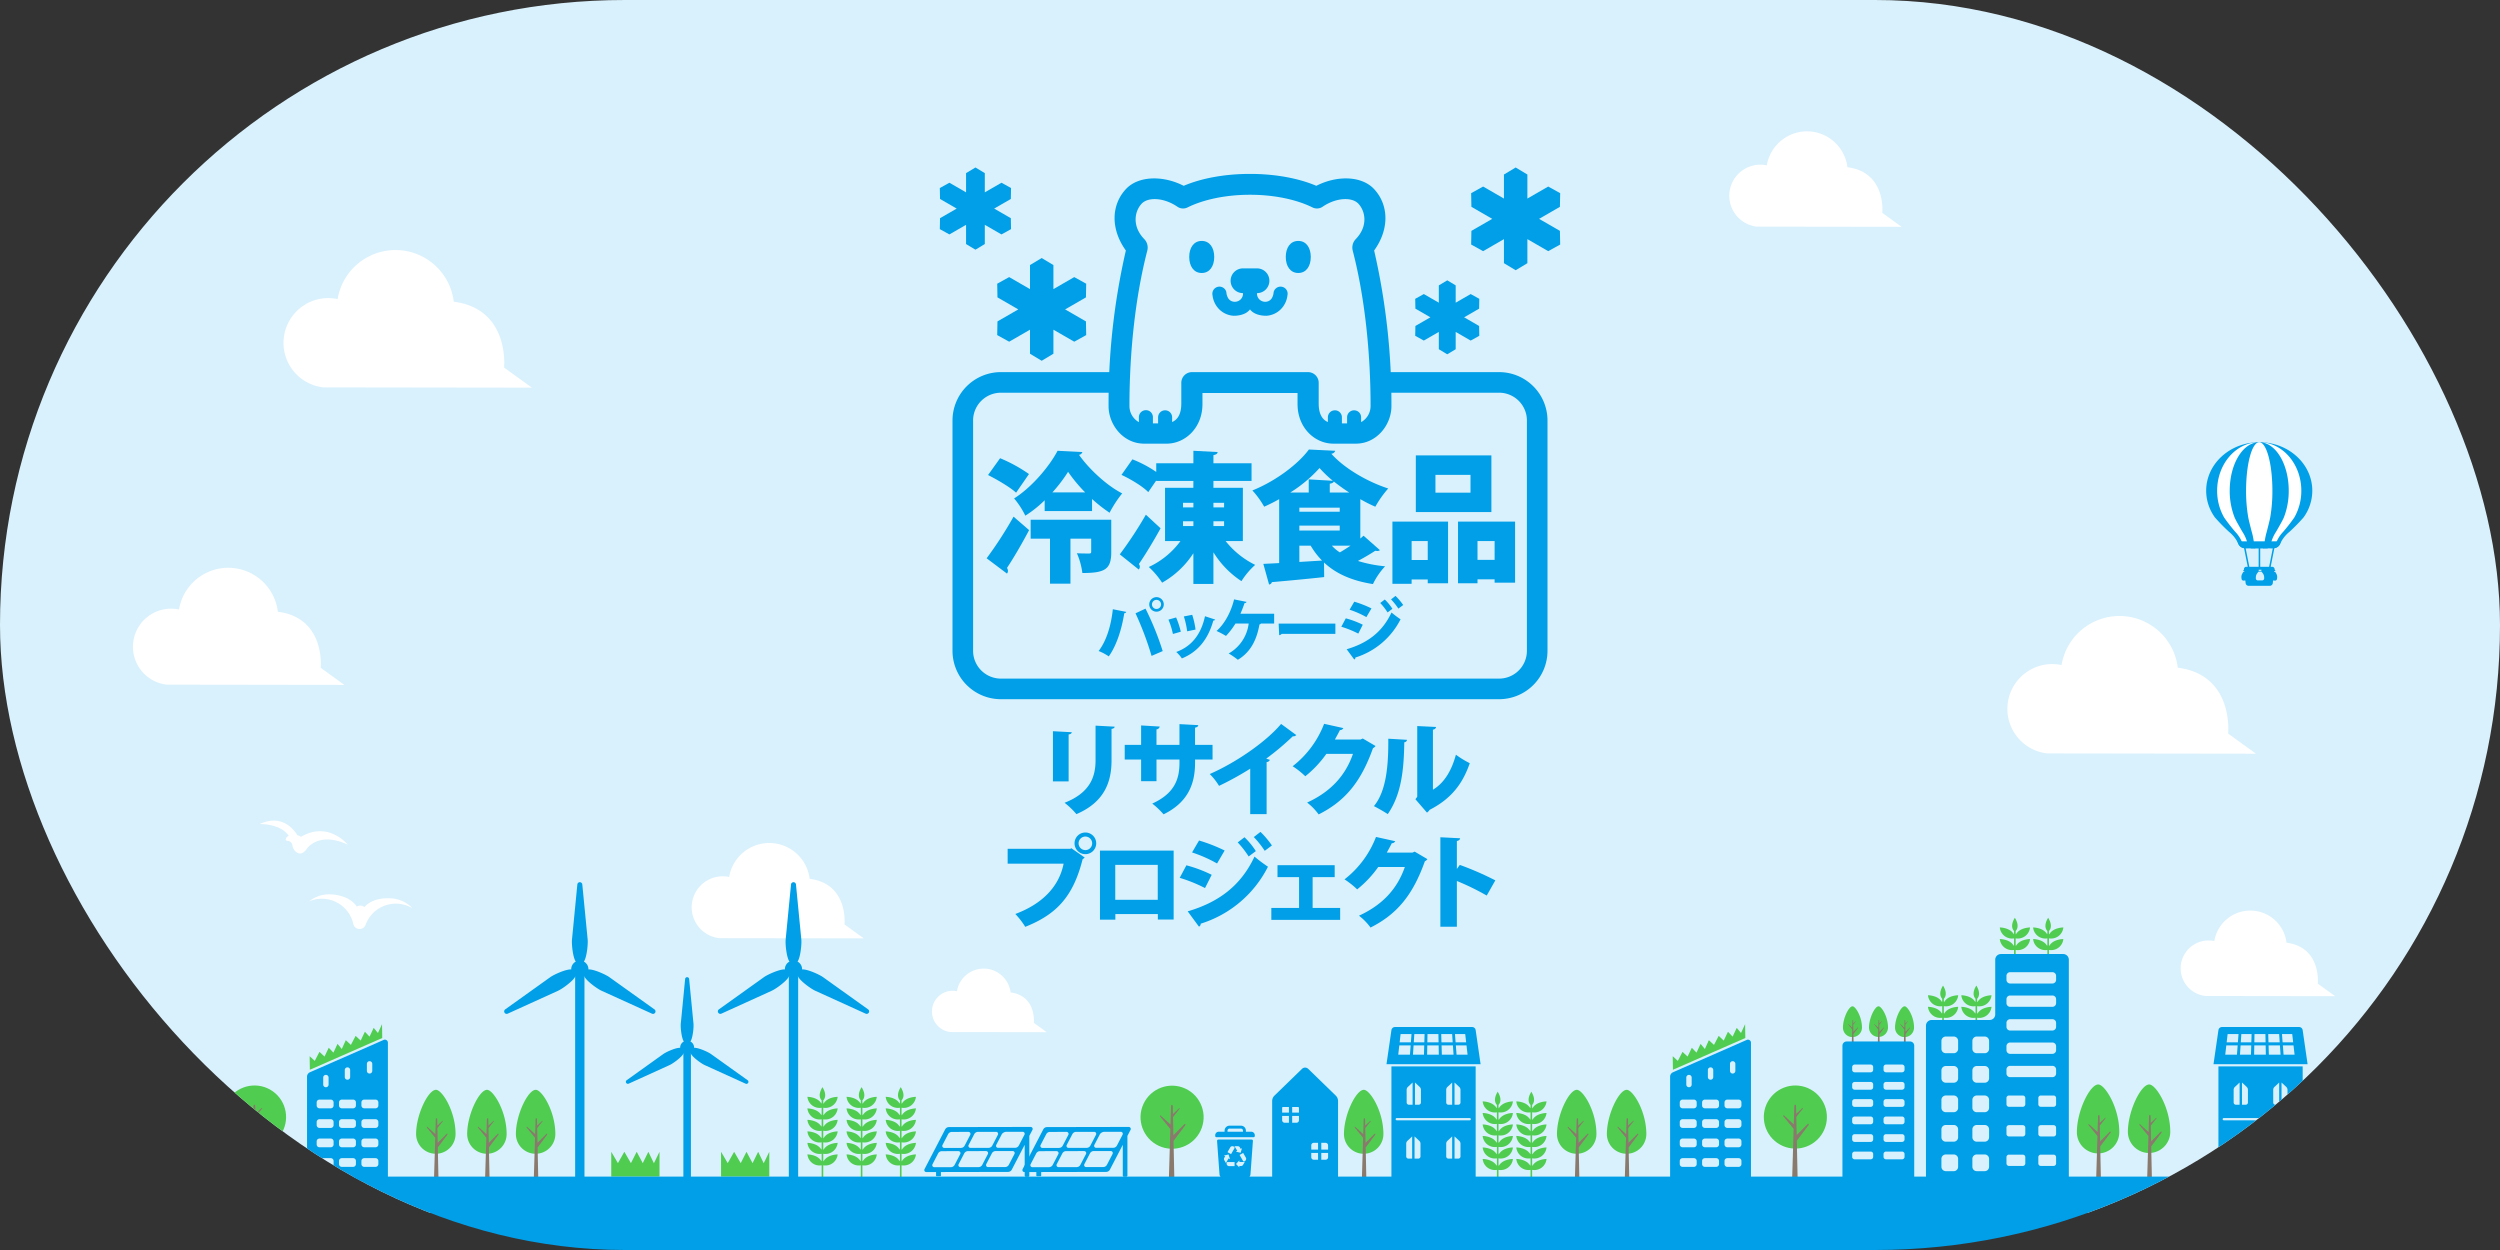 <svg xmlns="http://www.w3.org/2000/svg" xmlns:xlink="http://www.w3.org/1999/xlink" width="900" height="450" viewBox="0 0 900 450">
  <rect x="0" y="0" width="900" height="450" fill="#333333" stroke="none"/>
  <defs>
    <clipPath id="clip-path">
      <rect id="長方形_473" data-name="長方形 473" width="900" height="450" rx="225" transform="translate(190 81)" fill="#fff" stroke="#707070" stroke-width="1"/>
    </clipPath>
  </defs>
  <g id="マスクグループ_1" data-name="マスクグループ 1" transform="translate(-190 -81)" clip-path="url(#clip-path)">
    <g id="グループ_2264" data-name="グループ 2264">
      <g id="グループ_1168" data-name="グループ 1168">
        <g id="グループ_1167" data-name="グループ 1167">
          <rect id="長方形_250" data-name="長方形 250" width="1003.922" height="454.465" transform="translate(138.204 63.086)" fill="#d9f1fc"/>
          <path id="パス_2891" data-name="パス 2891" d="M494.018,413.79s1.5-14.63-12.548-16.417a14.639,14.639,0,0,0-28.973-.661,11.169,11.169,0,1,0-3.582,22.023l52.05.076Z" fill="#fff"/>
          <path id="パス_2892" data-name="パス 2892" d="M305.442,321.4s1.846-17.97-15.412-20.166a17.981,17.981,0,0,0-35.588-.811,13.72,13.72,0,1,0-4.4,27.052l63.935.093Z" fill="#fff"/>
          <path id="パス_2893" data-name="パス 2893" d="M867.632,157.634s1.505-14.649-12.564-16.439a14.659,14.659,0,0,0-29.012-.661,11.184,11.184,0,1,0-3.587,22.052l52.12.076Z" fill="#fff"/>
          <path id="パス_2894" data-name="パス 2894" d="M1024.407,435.113s1.348-13.129-11.26-14.733a13.136,13.136,0,0,0-26-.592,10.023,10.023,0,1,0-3.215,19.763l46.708.067Z" fill="#fff"/>
          <g id="グループ_1141" data-name="グループ 1141">
            <rect id="長方形_251" data-name="長方形 251" width="2.718" height="58.986" transform="translate(436.013 460.193)" fill="#009fe8"/>
            <path id="パス_2895" data-name="パス 2895" d="M459.132,469.871l-13.122-9.379c-1.1-.8-4.677-2.4-6.136-2.272,0-.027.008-.052.008-.08a2.5,2.5,0,0,0-1.33-2.2c.846-1.194,1.244-5.106,1.1-6.454l-1.562-16.053a.724.724,0,0,0-1.441,0l-1.562,16.053c-.141,1.348.257,5.26,1.1,6.454a2.5,2.5,0,0,0-1.33,2.2c0,.028.007.053.008.08-1.459-.132-5.041,1.476-6.136,2.272l-13.122,9.379a.725.725,0,0,0,.721,1.248l14.683-6.674c1.237-.551,4.421-2.848,5.036-4.178a2.464,2.464,0,0,0,2.639,0c.615,1.33,3.8,3.627,5.036,4.178l14.683,6.674A.725.725,0,0,0,459.132,469.871Z" fill="#009fe8"/>
          </g>
          <path id="パス_2896" data-name="パス 2896" d="M371.47,213.318s2.169-21.117-18.111-23.7a21.131,21.131,0,0,0-41.821-.953,16.122,16.122,0,1,0-5.171,31.789l75.132.109Z" fill="#fff"/>
          <path id="パス_2897" data-name="パス 2897" d="M562.186,449.233s1-9.756-8.368-10.948a9.762,9.762,0,0,0-19.32-.44,7.448,7.448,0,1,0-2.389,14.686l34.71.051Z" fill="#fff"/>
          <path id="パス_2898" data-name="パス 2898" d="M992.128,345.085S994.3,323.954,974,321.372a21.144,21.144,0,0,0-41.848-.954,16.133,16.133,0,1,0-5.174,31.81l75.181.109Z" fill="#fff"/>
          <path id="パス_2899" data-name="パス 2899" d="M491.553,480.028s-3.742,0-5.074,2.5l-.017.031a2.427,2.427,0,0,1-.088-.612v-2.166a4.414,4.414,0,0,0,5.179-3.921s-3.742,0-5.074,2.5l-.017.031a2.477,2.477,0,0,1-.088-.607h0v-.66c.517-.54,1.4-2-.289-4.754-1.687,2.753-.808,4.212-.29,4.753v.657a2.507,2.507,0,0,1-.07.544,3.809,3.809,0,0,0-.232-.346c-1.423-2.026-4.546-2.115-4.818-2.119h-.022l.02.009a4.4,4.4,0,0,0,5.122,3.918v2.16a2.509,2.509,0,0,1-.07.545,3.678,3.678,0,0,0-.232-.346c-1.423-2.026-4.546-2.115-4.818-2.119h-.022l.02.009a4.4,4.4,0,0,0,5.122,3.919v2.117a2.507,2.507,0,0,1-.07.544,3.809,3.809,0,0,0-.232-.346c-1.423-2.026-4.546-2.115-4.818-2.119h-.022l.02.009a4.4,4.4,0,0,0,5.122,3.918v1.015h0v1.13a2.571,2.571,0,0,1-.07.545,3.674,3.674,0,0,0-.232-.346c-1.423-2.026-4.547-2.115-4.818-2.119h-.022l.016.008h-.016l.02.009a4.4,4.4,0,0,0,5.122,3.919v2.118a2.559,2.559,0,0,1-.07.543,3.809,3.809,0,0,0-.232-.346c-1.423-2.026-4.546-2.115-4.818-2.119h-.022l.02.009a4.4,4.4,0,0,0,5.122,3.918v1.015h0v1.13a2.571,2.571,0,0,1-.07.545,3.674,3.674,0,0,0-.232-.346c-1.423-2.026-4.547-2.115-4.818-2.119h-.022l.02.009a4.4,4.4,0,0,0,5.122,3.919V506.1a2.052,2.052,0,0,1-.226.955h1.03a2.052,2.052,0,0,1-.226-.955v-5.59a4.414,4.414,0,0,0,5.179-3.921s-3.742,0-5.074,2.5l-.017.031a2.409,2.409,0,0,1-.088-.61v-2.152a4.415,4.415,0,0,0,5.179-3.922s-3.742,0-5.074,2.5l-.017.031a2.418,2.418,0,0,1-.088-.611v-2.123a4.414,4.414,0,0,0,5.179-3.922h0V488.3s-3.742,0-5.074,2.5l-.017.031a2.416,2.416,0,0,1-.088-.61v-2.153a4.414,4.414,0,0,0,5.179-3.921s-3.742,0-5.074,2.5l-.017.031a2.417,2.417,0,0,1-.088-.611V483.95a4.414,4.414,0,0,0,5.179-3.921Z" fill="#50cc50"/>
          <path id="パス_2900" data-name="パス 2900" d="M505.643,480.028s-3.741,0-5.073,2.5l-.018.031a2.479,2.479,0,0,1-.087-.612v-2.166a4.413,4.413,0,0,0,5.178-3.921s-3.741,0-5.073,2.5l-.018.031a2.435,2.435,0,0,1-.087-.607h0v-.66c.518-.54,1.4-2-.289-4.754-1.687,2.753-.807,4.212-.289,4.753v.657a2.5,2.5,0,0,1-.071.544,3.78,3.78,0,0,0-.231-.346c-1.423-2.026-4.547-2.115-4.819-2.119h-.021l.019.009a4.4,4.4,0,0,0,5.123,3.918v2.16a2.5,2.5,0,0,1-.071.545,3.65,3.65,0,0,0-.231-.346c-1.423-2.026-4.546-2.115-4.819-2.119h-.021l.019.009a4.4,4.4,0,0,0,5.123,3.919v2.117a2.5,2.5,0,0,1-.071.544,3.78,3.78,0,0,0-.231-.346c-1.423-2.026-4.547-2.115-4.819-2.119h-.021l.019.009a4.4,4.4,0,0,0,5.123,3.918v1.015h0v1.13a2.508,2.508,0,0,1-.07.545,3.647,3.647,0,0,0-.231-.346c-1.423-2.026-4.547-2.115-4.819-2.119h-.021l.016.008h-.016l.019.009a4.4,4.4,0,0,0,5.122,3.919v2.118a2.5,2.5,0,0,1-.07.543,3.78,3.78,0,0,0-.231-.346c-1.423-2.026-4.547-2.115-4.819-2.119h-.021l.019.009a4.4,4.4,0,0,0,5.123,3.918v1.015h0v1.13a2.507,2.507,0,0,1-.07.545,3.647,3.647,0,0,0-.231-.346c-1.423-2.026-4.547-2.115-4.819-2.119h-.021l.019.009a4.4,4.4,0,0,0,5.122,3.919V506.1a2.026,2.026,0,0,1-.226.955h1.03a2.052,2.052,0,0,1-.226-.955v-5.59a4.413,4.413,0,0,0,5.179-3.921s-3.741,0-5.073,2.5l-.018.031a2.461,2.461,0,0,1-.087-.61v-2.152a4.414,4.414,0,0,0,5.178-3.922s-3.741,0-5.073,2.5l-.018.031a2.47,2.47,0,0,1-.087-.611v-2.123a4.413,4.413,0,0,0,5.178-3.922h0V488.3s-3.741,0-5.073,2.5l-.018.031a2.468,2.468,0,0,1-.087-.61v-2.153a4.413,4.413,0,0,0,5.178-3.921s-3.741,0-5.073,2.5l-.018.031a2.47,2.47,0,0,1-.087-.611V483.95a4.413,4.413,0,0,0,5.178-3.921Z" fill="#50cc50"/>
          <path id="パス_2901" data-name="パス 2901" d="M519.734,480.028s-3.742,0-5.073,2.5l-.018.031a2.472,2.472,0,0,1-.088-.612v-2.166a4.414,4.414,0,0,0,5.179-3.921s-3.741,0-5.073,2.5l-.018.031a2.477,2.477,0,0,1-.088-.607h0v-.66c.518-.54,1.4-2-.289-4.754-1.687,2.753-.807,4.212-.29,4.753v.657a2.505,2.505,0,0,1-.07.544,3.772,3.772,0,0,0-.231-.346c-1.424-2.026-4.547-2.115-4.819-2.119h-.021l.019.009a4.4,4.4,0,0,0,5.122,3.918v2.16a2.507,2.507,0,0,1-.07.545,3.643,3.643,0,0,0-.231-.346c-1.423-2.026-4.546-2.115-4.819-2.119h-.021l.019.009a4.4,4.4,0,0,0,5.122,3.919v2.117a2.505,2.505,0,0,1-.07.544,3.772,3.772,0,0,0-.231-.346c-1.424-2.026-4.547-2.115-4.819-2.119h-.021l.019.009a4.4,4.4,0,0,0,5.122,3.918v1.015h0v1.13a2.507,2.507,0,0,1-.07.545,3.64,3.64,0,0,0-.231-.346c-1.424-2.026-4.547-2.115-4.819-2.119h-.021l.015.008h-.015l.019.009a4.4,4.4,0,0,0,5.122,3.919v2.118a2.5,2.5,0,0,1-.07.543,3.772,3.772,0,0,0-.231-.346c-1.424-2.026-4.547-2.115-4.819-2.119h-.021l.019.009a4.4,4.4,0,0,0,5.122,3.918v1.015h0v1.13a2.507,2.507,0,0,1-.07.545,3.64,3.64,0,0,0-.231-.346c-1.424-2.026-4.547-2.115-4.819-2.119h-.021l.019.009a4.4,4.4,0,0,0,5.122,3.919V506.1a2.052,2.052,0,0,1-.226.955h1.03a2.052,2.052,0,0,1-.226-.955v-5.59a4.414,4.414,0,0,0,5.179-3.921s-3.741,0-5.073,2.5l-.018.031a2.454,2.454,0,0,1-.088-.61v-2.152a4.415,4.415,0,0,0,5.179-3.922s-3.741,0-5.073,2.5l-.018.031a2.463,2.463,0,0,1-.088-.611v-2.123a4.414,4.414,0,0,0,5.179-3.922h0V488.3s-3.741,0-5.073,2.5l-.018.031a2.461,2.461,0,0,1-.088-.61v-2.153a4.414,4.414,0,0,0,5.179-3.921s-3.741,0-5.073,2.5l-.018.031a2.463,2.463,0,0,1-.088-.611V483.95a4.414,4.414,0,0,0,5.179-3.921Z" fill="#50cc50"/>
          <path id="パス_2902" data-name="パス 2902" d="M734.643,481.671s-3.742,0-5.074,2.5l-.017.031a2.418,2.418,0,0,1-.088-.611v-2.166a4.415,4.415,0,0,0,5.179-3.922s-3.741,0-5.074,2.5l-.017.031a2.492,2.492,0,0,1-.088-.607h0v-.661c.517-.54,1.4-2-.289-4.753-1.687,2.752-.808,4.212-.29,4.752v.657a2.507,2.507,0,0,1-.07.545,3.662,3.662,0,0,0-.232-.346c-1.423-2.026-4.546-2.115-4.818-2.119h-.022l.02.009a4.4,4.4,0,0,0,5.122,3.919v2.16a2.524,2.524,0,0,1-.07.545,3.672,3.672,0,0,0-.232-.347c-1.423-2.025-4.546-2.115-4.818-2.119h-.022l.02.009a4.4,4.4,0,0,0,5.122,3.919v2.116a2.507,2.507,0,0,1-.07.545,3.662,3.662,0,0,0-.232-.346c-1.423-2.026-4.546-2.116-4.818-2.119h-.022l.02.009a4.4,4.4,0,0,0,5.122,3.919v1.015h0v1.13a2.586,2.586,0,0,1-.07.545,3.672,3.672,0,0,0-.232-.347c-1.423-2.025-4.547-2.115-4.818-2.119h-.022l.016.007h-.016l.02.009a4.4,4.4,0,0,0,5.122,3.919V496a2.567,2.567,0,0,1-.07.544,3.662,3.662,0,0,0-.232-.346c-1.423-2.026-4.546-2.115-4.818-2.119h-.022l.02.009A4.4,4.4,0,0,0,728.886,498v1.015h0v1.13a2.587,2.587,0,0,1-.07.545,3.669,3.669,0,0,0-.232-.347c-1.423-2.025-4.547-2.115-4.818-2.119h-.022l.02.009a4.4,4.4,0,0,0,5.122,3.919v5.583a2.054,2.054,0,0,1-.226.956h1.03a2.054,2.054,0,0,1-.226-.956V502.15a4.415,4.415,0,0,0,5.179-3.922s-3.742,0-5.074,2.5l-.017.03a2.409,2.409,0,0,1-.088-.61V498a4.414,4.414,0,0,0,5.179-3.921s-3.741,0-5.074,2.5l-.017.031a2.427,2.427,0,0,1-.088-.612v-2.122a4.415,4.415,0,0,0,5.179-3.922h0v-.007s-3.742,0-5.074,2.5l-.017.03a2.409,2.409,0,0,1-.088-.61v-2.152a4.415,4.415,0,0,0,5.179-3.922s-3.741,0-5.074,2.5l-.017.031a2.426,2.426,0,0,1-.088-.612v-2.122a4.415,4.415,0,0,0,5.179-3.922Z" fill="#50cc50"/>
          <path id="パス_2903" data-name="パス 2903" d="M746.75,481.671s-3.742,0-5.074,2.5l-.017.031a2.421,2.421,0,0,1-.088-.611v-2.166a4.415,4.415,0,0,0,5.179-3.922s-3.741,0-5.074,2.5l-.017.031a2.492,2.492,0,0,1-.088-.607h0v-.661c.517-.54,1.4-2-.289-4.753-1.687,2.752-.808,4.212-.29,4.752v.657a2.507,2.507,0,0,1-.07.545,3.64,3.64,0,0,0-.231-.346c-1.424-2.026-4.547-2.115-4.819-2.119h-.021l.019.009a4.4,4.4,0,0,0,5.122,3.919v2.16a2.524,2.524,0,0,1-.07.545,3.65,3.65,0,0,0-.231-.347c-1.424-2.025-4.546-2.115-4.819-2.119h-.021l.019.009a4.4,4.4,0,0,0,5.122,3.919v2.116a2.507,2.507,0,0,1-.07.545,3.64,3.64,0,0,0-.231-.346c-1.424-2.026-4.547-2.116-4.819-2.119h-.021l.019.009a4.4,4.4,0,0,0,5.122,3.919v1.015h0v1.13a2.524,2.524,0,0,1-.07.545,3.482,3.482,0,0,0-.232-.347c-1.423-2.025-4.546-2.115-4.818-2.119h-.022l.016.007h-.015l.019.009a4.4,4.4,0,0,0,5.122,3.919V496a2.567,2.567,0,0,1-.07.544,3.639,3.639,0,0,0-.231-.346c-1.424-2.026-4.547-2.115-4.819-2.119h-.021l.019.009A4.4,4.4,0,0,0,740.993,498v1.015h0v1.13a2.524,2.524,0,0,1-.07.545,3.479,3.479,0,0,0-.232-.347c-1.423-2.025-4.546-2.115-4.818-2.119h-.022l.02.009a4.4,4.4,0,0,0,5.122,3.919v5.583a2.055,2.055,0,0,1-.226.956h1.03a2.054,2.054,0,0,1-.226-.956V502.15a4.415,4.415,0,0,0,5.179-3.922s-3.741,0-5.074,2.5l-.017.03a2.412,2.412,0,0,1-.088-.61V498a4.414,4.414,0,0,0,5.179-3.921s-3.741,0-5.074,2.5l-.017.031a2.429,2.429,0,0,1-.088-.612v-2.122a4.415,4.415,0,0,0,5.179-3.922h0v-.007s-3.741,0-5.074,2.5l-.017.03a2.412,2.412,0,0,1-.088-.61v-2.152a4.415,4.415,0,0,0,5.179-3.922s-3.741,0-5.074,2.5l-.017.031a2.429,2.429,0,0,1-.088-.612v-2.122a4.415,4.415,0,0,0,5.179-3.922Z" fill="#50cc50"/>
          <path id="パス_2904" data-name="パス 2904" d="M915.636,423.966v-.992a4.413,4.413,0,0,0,5.178-3.921h0s-3.741,0-5.073,2.5l-.018.031a2.48,2.48,0,0,1-.087-.612v-2.165a4.414,4.414,0,0,0,5.178-3.922s-3.741,0-5.073,2.5l-.018.031a2.434,2.434,0,0,1-.087-.606h0v-.661c.518-.54,1.4-2-.289-4.754-1.687,2.753-.807,4.212-.289,4.753v.657a2.518,2.518,0,0,1-.071.545,3.663,3.663,0,0,0-.231-.347c-1.423-2.026-4.547-2.115-4.819-2.119h-.021l.019.009a4.4,4.4,0,0,0,5.123,3.919v2.159a2.5,2.5,0,0,1-.071.545,3.653,3.653,0,0,0-.231-.346c-1.423-2.026-4.546-2.115-4.819-2.119h-.021l.019.008a4.4,4.4,0,0,0,5.123,3.919V424.5h.578Z" fill="#50cc50"/>
          <path id="パス_2905" data-name="パス 2905" d="M927.626,423.966v-.992a4.414,4.414,0,0,0,5.179-3.921h0s-3.742,0-5.073,2.5l-.018.031a2.474,2.474,0,0,1-.088-.612v-2.165a4.415,4.415,0,0,0,5.179-3.922s-3.741,0-5.073,2.5l-.018.031a2.475,2.475,0,0,1-.088-.606h0v-.661c.518-.54,1.4-2-.289-4.754-1.687,2.753-.807,4.212-.29,4.753v.657a2.525,2.525,0,0,1-.07.545,3.663,3.663,0,0,0-.231-.347c-1.424-2.026-4.547-2.115-4.819-2.119h-.021l.019.009a4.4,4.4,0,0,0,5.122,3.919v2.159a2.507,2.507,0,0,1-.07.545,3.653,3.653,0,0,0-.231-.346c-1.423-2.026-4.546-2.115-4.819-2.119h-.021l.019.008a4.4,4.4,0,0,0,5.122,3.919V424.5h.578Z" fill="#50cc50"/>
          <path id="パス_2906" data-name="パス 2906" d="M889.777,448.37v-.993a4.414,4.414,0,0,0,5.179-3.921h0s-3.742,0-5.074,2.5l-.018.031a2.48,2.48,0,0,1-.087-.612v-2.165a4.415,4.415,0,0,0,5.179-3.922s-3.742,0-5.074,2.5l-.018.03a2.481,2.481,0,0,1-.087-.606h0v-.661c.517-.54,1.4-2-.289-4.754-1.687,2.753-.808,4.212-.29,4.753v.657a2.591,2.591,0,0,1-.07.545,3.682,3.682,0,0,0-.232-.347c-1.423-2.025-4.547-2.115-4.819-2.119h-.021l.019.009a4.4,4.4,0,0,0,5.123,3.919v2.159a2.573,2.573,0,0,1-.07.545,3.679,3.679,0,0,0-.232-.346c-1.423-2.026-4.546-2.115-4.818-2.119h-.022l.019.009a4.4,4.4,0,0,0,5.123,3.918V448.9h.578Z" fill="#50cc50"/>
          <path id="パス_2907" data-name="パス 2907" d="M901.767,448.37v-.993a4.414,4.414,0,0,0,5.179-3.921h0s-3.741,0-5.073,2.5l-.018.031a2.52,2.52,0,0,1-.088-.612v-2.165a4.415,4.415,0,0,0,5.179-3.922s-3.741,0-5.073,2.5l-.018.03a2.432,2.432,0,0,1-.087-.606h0v-.661c.518-.54,1.4-2-.289-4.754-1.687,2.753-.807,4.212-.29,4.753v.657a2.524,2.524,0,0,1-.07.545,3.66,3.66,0,0,0-.231-.347c-1.423-2.025-4.547-2.115-4.819-2.119h-.021l.019.009a4.4,4.4,0,0,0,5.122,3.919v2.159a2.507,2.507,0,0,1-.07.545,3.656,3.656,0,0,0-.231-.346c-1.423-2.026-4.546-2.115-4.819-2.119h-.021l.019.009a4.4,4.4,0,0,0,5.122,3.918V448.9h.578Z" fill="#50cc50"/>
          <rect id="長方形_252" data-name="長方形 252" width="21.73" height="0.806" transform="translate(649.211 478.72)" fill="#009fe8"/>
          <g id="グループ_1142" data-name="グループ 1142">
            <rect id="長方形_253" data-name="長方形 253" width="3.356" height="86.751" transform="translate(397.054 432.429)" fill="#009fe8"/>
            <path id="パス_2908" data-name="パス 2908" d="M425.6,444.377,409.4,432.8c-1.352-.982-5.774-2.968-7.575-2.8,0-.034.01-.065.01-.1a3.085,3.085,0,0,0-1.643-2.719c1.045-1.473,1.537-6.3,1.362-7.967l-1.928-19.819a.894.894,0,0,0-1.779,0l-1.928,19.819c-.175,1.663.317,6.494,1.362,7.967a3.083,3.083,0,0,0-1.643,2.719c0,.034.009.065.01.1-1.8-.164-6.223,1.822-7.575,2.8l-16.2,11.58a.894.894,0,0,0,.889,1.54l18.129-8.24c1.526-.68,5.457-3.516,6.216-5.158a3.038,3.038,0,0,0,3.259,0c.759,1.642,4.69,4.478,6.216,5.158l18.128,8.24A.894.894,0,0,0,425.6,444.377Z" fill="#009fe8"/>
          </g>
          <g id="グループ_1143" data-name="グループ 1143">
            <rect id="長方形_254" data-name="長方形 254" width="3.356" height="86.751" transform="translate(473.981 432.429)" fill="#009fe8"/>
            <path id="パス_2909" data-name="パス 2909" d="M502.522,444.377l-16.2-11.58c-1.352-.982-5.773-2.968-7.575-2.8,0-.034.01-.065.01-.1a3.084,3.084,0,0,0-1.642-2.719c1.044-1.473,1.536-6.3,1.362-7.967l-1.929-19.819a.894.894,0,0,0-1.778,0l-1.929,19.819c-.174,1.663.318,6.494,1.362,7.967a3.084,3.084,0,0,0-1.642,2.719c0,.034.008.065.01.1-1.8-.164-6.223,1.822-7.575,2.8l-16.2,11.58a.894.894,0,0,0,.889,1.54l18.128-8.24c1.527-.68,5.457-3.516,6.216-5.158a3.038,3.038,0,0,0,3.259,0c.759,1.642,4.69,4.478,6.217,5.158l18.128,8.24A.894.894,0,0,0,502.522,444.377Z" fill="#009fe8"/>
          </g>
          <path id="パス_2910" data-name="パス 2910" d="M670.885,475.428l-9.922-9.637a1.609,1.609,0,0,0-2.243,0l-9.922,9.637a2.7,2.7,0,0,0-.818,1.935v28.114H671.7V477.363A2.7,2.7,0,0,0,670.885,475.428Zm-16.867,9.758h-1.539a.907.907,0,0,1-.908-.907v-1.54h2.447Zm0-3.643h-2.447V480a.907.907,0,0,1,.908-.907h1.539Zm3.609,2.736a.907.907,0,0,1-.907.907h-1.54v-2.447h2.447Zm0-2.736H655.18V479.1h1.54a.907.907,0,0,1,.907.907Zm6.875,16.964h-1.539a.909.909,0,0,1-.908-.908V496.06H664.5Zm0-3.644h-2.447v-1.54a.908.908,0,0,1,.908-.907H664.5Zm3.61,2.736a.909.909,0,0,1-.908.908h-1.539V496.06h2.447Zm0-2.736h-2.447v-2.447H667.2a.908.908,0,0,1,.908.907Z" fill="#009fe8"/>
          <path id="パス_2911" data-name="パス 2911" d="M464.937,499.772l-2-4.13-2.019,4.091-2.184-4.091-2.074,4.091-2.374-4.091-2.305,4.091-2.4-4.091h0v8.939h17.362v-8.939Z" fill="#50cc50"/>
          <path id="パス_2912" data-name="パス 2912" d="M425.41,499.772l-2-4.13-2.019,4.091-2.184-4.091-2.074,4.091-2.374-4.091-2.305,4.091-2.4-4.091h0v8.939H427.42v-8.939Z" fill="#50cc50"/>
          <g id="グループ_1144" data-name="グループ 1144">
            <path id="パス_2913" data-name="パス 2913" d="M690.913,505.776h30.324V464.9H690.913Zm7.465-7.67h-1.341a.8.8,0,0,1-.8-.8v-4.569a1.431,1.431,0,0,1,.452-1.044l1.69-1.585Zm3-.8a.8.8,0,0,1-.8.8h-1.34v-8l1.69,1.585a1.431,1.431,0,0,1,.452,1.044Zm11.4.8h-1.341a.8.8,0,0,1-.8-.8v-4.569a1.431,1.431,0,0,1,.452-1.044l1.69-1.585Zm3-.8a.8.8,0,0,1-.8.8h-1.34v-8l1.69,1.585a1.435,1.435,0,0,1,.452,1.044Zm-2.142-26.6,1.69,1.585a1.435,1.435,0,0,1,.452,1.044V477.9a.8.8,0,0,1-.8.8h-1.34Zm-3,2.629a1.431,1.431,0,0,1,.452-1.044l1.69-1.585v8h-1.341a.8.8,0,0,1-.8-.8ZM699.392,470.7l1.69,1.585a1.431,1.431,0,0,1,.452,1.044V477.9a.8.8,0,0,1-.8.8h-1.341Zm-3,2.629a1.435,1.435,0,0,1,.452-1.044l1.69-1.585v8H697.2a.8.8,0,0,1-.8-.8ZM692.433,483.9a.4.4,0,0,1,.4-.4h26.262a.4.4,0,0,1,.4.4v.008a.4.4,0,0,1-.4.4H692.832a.4.4,0,0,1-.4-.4Z" fill="#009fe8"/>
            <path id="パス_2914" data-name="パス 2914" d="M721.236,451.836a1.292,1.292,0,0,0-1.278-1.107H692.192a1.292,1.292,0,0,0-1.278,1.107L689.139,464.1h33.872ZM703.9,453.258h3.928l.059,2.985h-4.044Zm-6.32,7.43h-4.216l.385-3.357h4.086Zm.338-4.445h-4.044l.343-2.985h3.928Zm4.711,4.445h-3.961l.222-3.357h3.838Zm.131-4.445h-3.8l.2-2.985h3.69Zm1,4.445.064-3.357h4.086l.066,3.357Zm5.084-7.43h3.928l.2,2.985h-4.044Zm4.18,7.43h-3.96l-.1-3.357h4.086l.23,3.357Zm.762-7.43h3.69l.342,2.985h-3.8Zm.581,7.43-.262-3.357h3.838l.385,3.357Z" fill="#009fe8"/>
          </g>
          <g id="グループ_1145" data-name="グループ 1145">
            <path id="パス_2915" data-name="パス 2915" d="M988.635,505.776h30.324V464.9H988.635Zm7.465-7.67h-1.341a.8.8,0,0,1-.8-.8v-4.569a1.431,1.431,0,0,1,.452-1.044l1.69-1.585Zm3-.8a.8.8,0,0,1-.8.8h-1.341v-8l1.69,1.585a1.431,1.431,0,0,1,.452,1.044Zm11.4.8h-1.341a.8.8,0,0,1-.8-.8v-4.569a1.431,1.431,0,0,1,.452-1.044l1.69-1.585Zm3-.8a.8.8,0,0,1-.8.8h-1.34v-8l1.69,1.585a1.435,1.435,0,0,1,.452,1.044Zm-2.142-26.6,1.69,1.585a1.435,1.435,0,0,1,.452,1.044V477.9a.8.8,0,0,1-.8.8h-1.34Zm-3,2.629a1.431,1.431,0,0,1,.452-1.044l1.69-1.585v8h-1.341a.8.8,0,0,1-.8-.8ZM997.114,470.7l1.69,1.585a1.432,1.432,0,0,1,.453,1.044V477.9a.8.8,0,0,1-.8.8h-1.341Zm-3,2.629a1.435,1.435,0,0,1,.452-1.044l1.69-1.585v8h-1.34a.8.8,0,0,1-.8-.8ZM990.155,483.9a.4.4,0,0,1,.4-.4h26.262a.4.4,0,0,1,.4.4v.008a.4.4,0,0,1-.4.4H990.554a.4.4,0,0,1-.4-.4Z" fill="#009fe8"/>
            <path id="パス_2916" data-name="パス 2916" d="M1018.958,451.836a1.292,1.292,0,0,0-1.278-1.107H989.914a1.292,1.292,0,0,0-1.278,1.107L986.861,464.1h33.872Zm-17.333,1.422h3.928l.059,2.985h-4.044Zm-6.32,7.43h-4.216l.385-3.357h4.086Zm.338-4.445H991.6l.343-2.985h3.928Zm4.711,4.445h-3.961l.222-3.357h3.838Zm.131-4.445h-3.8l.2-2.985h3.69Zm1,4.445.064-3.357h4.086l.066,3.357Zm5.084-7.43h3.928l.2,2.985h-4.044Zm4.18,7.43h-3.96l-.1-3.357h4.086l.23,3.357Zm.762-7.43h3.69l.342,2.985h-3.8Zm.581,7.43-.262-3.357h3.838l.385,3.357Z" fill="#009fe8"/>
          </g>
          <path id="パス_2917" data-name="パス 2917" d="M792.283,466.1l26.033-11.42-.077-4.982-1.471,3.184-1.54-1.853-1.479,3.163-1.68-1.767-1.519,3.181-1.823-1.7-1.693,3.258-1.841-1.7h0l-1.439,3.181-1.54-1.853-1.478,3.163-1.68-1.767-1.52,3.181-1.823-1.7-1.693,3.258-1.841-1.7h0l.077,4.887C792.265,466.112,792.273,466.106,792.283,466.1Z" fill="#50cc50"/>
          <path id="パス_2918" data-name="パス 2918" d="M794.713,507.218V506.1a1.01,1.01,0,0,1,1.01-1.01H799.8a1.01,1.01,0,0,1,1.01,1.01v1.117a1.011,1.011,0,0,1-.8.987h3.542a1.011,1.011,0,0,1-.8-.987V506.1a1.011,1.011,0,0,1,1.011-1.01h4.073a1.011,1.011,0,0,1,1.011,1.01v1.117a1.012,1.012,0,0,1-.8.987h3.572a1.011,1.011,0,0,1-.8-.987V506.1a1.011,1.011,0,0,1,1.011-1.01h4.073a1.011,1.011,0,0,1,1.011,1.01v1.117a1.011,1.011,0,0,1-.8.987h4.236V456.363a1.084,1.084,0,0,0-1.519-.993l-26.552,11.647a1.742,1.742,0,0,0-1.043,1.6V508.2h4.267A1.011,1.011,0,0,1,794.713,507.218Zm18.08-43.232a.958.958,0,0,1,.958-.958h.019a.958.958,0,0,1,.958.958v2.53a.958.958,0,0,1-.958.959h-.019a.958.958,0,0,1-.958-.959Zm-1.969,13.881a1.011,1.011,0,0,1,1.011-1.01h4.073a1.011,1.011,0,0,1,1.011,1.01v1.116a1.011,1.011,0,0,1-1.011,1.011h-4.073a1.011,1.011,0,0,1-1.011-1.011Zm0,7.059a1.011,1.011,0,0,1,1.011-1.011h4.073a1.011,1.011,0,0,1,1.011,1.011v1.116a1.011,1.011,0,0,1-1.011,1.01h-4.073a1.011,1.011,0,0,1-1.011-1.01Zm0,6.963a1.011,1.011,0,0,1,1.011-1.01h4.073a1.011,1.011,0,0,1,1.011,1.01v1.116a1.011,1.011,0,0,1-1.011,1.01h-4.073a1.011,1.011,0,0,1-1.011-1.01Zm0,7.059a1.011,1.011,0,0,1,1.011-1.011h4.073a1.011,1.011,0,0,1,1.011,1.011v1.116a1.011,1.011,0,0,1-1.011,1.01h-4.073a1.011,1.011,0,0,1-1.011-1.01Zm-5.991-32.739a.958.958,0,0,1,.958-.958h.019a.958.958,0,0,1,.958.958v2.531a.958.958,0,0,1-.958.958h-.019a.958.958,0,0,1-.958-.958Zm-2.08,11.658a1.011,1.011,0,0,1,1.011-1.01h4.073a1.011,1.011,0,0,1,1.011,1.01v1.116a1.011,1.011,0,0,1-1.011,1.011h-4.073a1.011,1.011,0,0,1-1.011-1.011Zm0,7.059a1.011,1.011,0,0,1,1.011-1.011h4.073a1.011,1.011,0,0,1,1.011,1.011v1.116a1.011,1.011,0,0,1-1.011,1.01h-4.073a1.011,1.011,0,0,1-1.011-1.01Zm0,6.963a1.011,1.011,0,0,1,1.011-1.01h4.073a1.011,1.011,0,0,1,1.011,1.01v1.116a1.011,1.011,0,0,1-1.011,1.01h-4.073a1.011,1.011,0,0,1-1.011-1.01Zm0,7.059a1.011,1.011,0,0,1,1.011-1.011h4.073a1.011,1.011,0,0,1,1.011,1.011v1.116a1.011,1.011,0,0,1-1.011,1.01h-4.073a1.011,1.011,0,0,1-1.011-1.01Zm-5.687-30.031a.958.958,0,0,1,.958-.959h.02a.958.958,0,0,1,.958.959v2.53a.958.958,0,0,1-.958.958h-.02a.958.958,0,0,1-.958-.958Zm-2.353,8.95a1.01,1.01,0,0,1,1.01-1.01H799.8a1.01,1.01,0,0,1,1.01,1.01v1.116a1.011,1.011,0,0,1-1.01,1.011h-4.074a1.011,1.011,0,0,1-1.01-1.011Zm0,7.059a1.011,1.011,0,0,1,1.01-1.011H799.8a1.011,1.011,0,0,1,1.01,1.011v1.116a1.01,1.01,0,0,1-1.01,1.01h-4.074a1.01,1.01,0,0,1-1.01-1.01Zm0,6.963a1.01,1.01,0,0,1,1.01-1.01H799.8a1.01,1.01,0,0,1,1.01,1.01v1.116a1.01,1.01,0,0,1-1.01,1.01h-4.074a1.01,1.01,0,0,1-1.01-1.01Zm0,7.059a1.011,1.011,0,0,1,1.01-1.011H799.8a1.011,1.011,0,0,1,1.01,1.011v1.116a1.01,1.01,0,0,1-1.01,1.01h-4.074a1.01,1.01,0,0,1-1.01-1.01Z" fill="#009fe8"/>
          <path id="パス_2919" data-name="パス 2919" d="M301.574,466.1l26.033-11.42-.078-4.982-1.47,3.184-1.541-1.853-1.478,3.163-1.68-1.767-1.519,3.181-1.823-1.7-1.693,3.258-1.841-1.7h0l-1.438,3.181-1.54-1.853-1.479,3.163-1.68-1.767-1.519,3.181-1.823-1.7-1.693,3.258-1.841-1.7h0l.076,4.887C301.556,466.112,301.564,466.106,301.574,466.1Z" fill="#50cc50"/>
          <path id="パス_2920" data-name="パス 2920" d="M304,507.218V506.1a1.011,1.011,0,0,1,1.011-1.01h4.073a1.01,1.01,0,0,1,1.01,1.01v1.117a1.01,1.01,0,0,1-.8.987h3.542a1.011,1.011,0,0,1-.8-.987V506.1a1.01,1.01,0,0,1,1.01-1.01h4.074a1.01,1.01,0,0,1,1.01,1.01v1.117a1.011,1.011,0,0,1-.8.987h3.573a1.011,1.011,0,0,1-.8-.987V506.1a1.01,1.01,0,0,1,1.011-1.01H325.2a1.01,1.01,0,0,1,1.01,1.01v1.117a1.011,1.011,0,0,1-.8.987h4.237V456.363a1.084,1.084,0,0,0-1.52-.993l-26.552,11.647a1.743,1.743,0,0,0-1.042,1.6V508.2H304.8A1.011,1.011,0,0,1,304,507.218Zm18.08-43.232a.958.958,0,0,1,.958-.958h.02a.958.958,0,0,1,.958.958v2.53a.958.958,0,0,1-.958.959h-.02a.958.958,0,0,1-.958-.959Zm-1.968,13.881a1.01,1.01,0,0,1,1.011-1.01H325.2a1.01,1.01,0,0,1,1.01,1.01v1.116a1.011,1.011,0,0,1-1.01,1.011h-4.073a1.011,1.011,0,0,1-1.011-1.011Zm0,7.059a1.011,1.011,0,0,1,1.011-1.011H325.2a1.011,1.011,0,0,1,1.01,1.011v1.116a1.01,1.01,0,0,1-1.01,1.01h-4.073a1.01,1.01,0,0,1-1.011-1.01Zm0,6.963a1.01,1.01,0,0,1,1.011-1.01H325.2a1.01,1.01,0,0,1,1.01,1.01v1.116a1.01,1.01,0,0,1-1.01,1.01h-4.073a1.01,1.01,0,0,1-1.011-1.01Zm0,7.059a1.011,1.011,0,0,1,1.011-1.011H325.2a1.011,1.011,0,0,1,1.01,1.011v1.116a1.01,1.01,0,0,1-1.01,1.01h-4.073a1.01,1.01,0,0,1-1.011-1.01Zm-5.992-32.739a.958.958,0,0,1,.958-.958h.02a.958.958,0,0,1,.958.958v2.531a.958.958,0,0,1-.958.958h-.02a.958.958,0,0,1-.958-.958Zm-2.079,11.658a1.01,1.01,0,0,1,1.01-1.01h4.074a1.01,1.01,0,0,1,1.01,1.01v1.116a1.011,1.011,0,0,1-1.01,1.011h-4.074a1.011,1.011,0,0,1-1.01-1.011Zm0,7.059a1.011,1.011,0,0,1,1.01-1.011h4.074a1.011,1.011,0,0,1,1.01,1.011v1.116a1.01,1.01,0,0,1-1.01,1.01h-4.074a1.01,1.01,0,0,1-1.01-1.01Zm0,6.963a1.01,1.01,0,0,1,1.01-1.01h4.074a1.01,1.01,0,0,1,1.01,1.01v1.116a1.01,1.01,0,0,1-1.01,1.01h-4.074a1.01,1.01,0,0,1-1.01-1.01Zm0,7.059a1.011,1.011,0,0,1,1.01-1.011h4.074a1.011,1.011,0,0,1,1.01,1.011v1.116a1.01,1.01,0,0,1-1.01,1.01h-4.074a1.01,1.01,0,0,1-1.01-1.01Zm-5.687-30.031a.958.958,0,0,1,.958-.959h.019a.958.958,0,0,1,.958.959v2.53a.958.958,0,0,1-.958.958h-.019a.958.958,0,0,1-.958-.958ZM304,477.867a1.011,1.011,0,0,1,1.011-1.01h4.073a1.01,1.01,0,0,1,1.01,1.01v1.116a1.011,1.011,0,0,1-1.01,1.011h-4.073A1.011,1.011,0,0,1,304,478.983Zm0,7.059a1.011,1.011,0,0,1,1.011-1.011h4.073a1.011,1.011,0,0,1,1.01,1.011v1.116a1.01,1.01,0,0,1-1.01,1.01h-4.073a1.011,1.011,0,0,1-1.011-1.01Zm0,6.963a1.011,1.011,0,0,1,1.011-1.01h4.073a1.01,1.01,0,0,1,1.01,1.01v1.116a1.01,1.01,0,0,1-1.01,1.01h-4.073a1.011,1.011,0,0,1-1.011-1.01Zm0,7.059a1.011,1.011,0,0,1,1.011-1.011h4.073a1.011,1.011,0,0,1,1.01,1.011v1.116a1.01,1.01,0,0,1-1.01,1.01h-4.073a1.011,1.011,0,0,1-1.011-1.01Z" fill="#009fe8"/>
          <g id="グループ_1146" data-name="グループ 1146">
            <path id="パス_2921" data-name="パス 2921" d="M860.307,450.955a3.421,3.421,0,1,1-6.842-.036c0-3.386,2.1-7.654,3.444-7.652C857.986,443.268,860.312,446.976,860.307,450.955Z" fill="#50cc50"/>
            <path id="パス_2922" data-name="パス 2922" d="M858.831,450.876h0a.094.094,0,0,0-.065.026l-1.552,1.553-.054-2.555,1.008-1.269-.081.1c.081-.162-.076-.072-.134-.017l-.8.753-.024-1.147a.123.123,0,0,0-.121-.12h0a.123.123,0,0,0-.123.119l-.079,2.627-1.376-1.252a.073.073,0,0,0-.049-.019h0a.073.073,0,0,0-.056.119l1.462,1.784-.2,6.772a.091.091,0,0,0,.06.088.967.967,0,0,0,.636,0,.092.092,0,0,0,.061-.088l-.108-5.09,1.673-2.243A.091.091,0,0,0,858.831,450.876Z" fill="#8a796d"/>
          </g>
          <g id="グループ_1147" data-name="グループ 1147">
            <path id="パス_2923" data-name="パス 2923" d="M869.682,450.955a3.422,3.422,0,0,1-6.843-.036c.005-3.386,2.1-7.654,3.445-7.652C867.36,443.268,869.687,446.976,869.682,450.955Z" fill="#50cc50"/>
            <path id="パス_2924" data-name="パス 2924" d="M868.206,450.876h0a.091.091,0,0,0-.065.026l-1.552,1.553-.054-2.555,1.008-1.269-.081.1c.08-.162-.076-.072-.135-.017l-.8.753-.024-1.147a.123.123,0,0,0-.121-.12h0a.123.123,0,0,0-.122.119l-.079,2.627L864.8,449.7a.071.071,0,0,0-.048-.019h0a.073.073,0,0,0-.057.119l1.463,1.784-.2,6.772a.09.09,0,0,0,.06.088.967.967,0,0,0,.636,0,.091.091,0,0,0,.06-.088l-.107-5.09,1.672-2.243A.091.091,0,0,0,868.206,450.876Z" fill="#8a796d"/>
          </g>
          <g id="グループ_1148" data-name="グループ 1148">
            <path id="パス_2925" data-name="パス 2925" d="M879.056,450.955a3.421,3.421,0,0,1-6.842-.036c0-3.386,2.1-7.654,3.444-7.652C876.735,443.268,879.061,446.976,879.056,450.955Z" fill="#50cc50"/>
            <path id="パス_2926" data-name="パス 2926" d="M877.58,450.876h0a.092.092,0,0,0-.065.026l-1.552,1.553-.054-2.555,1.008-1.269-.081.1c.08-.162-.076-.072-.134-.017l-.8.753-.024-1.147a.124.124,0,0,0-.122-.12h0a.123.123,0,0,0-.122.119l-.079,2.627-1.376-1.252a.075.075,0,0,0-.049-.019h0a.073.073,0,0,0-.056.119l1.462,1.784-.2,6.772a.091.091,0,0,0,.06.088.967.967,0,0,0,.636,0,.092.092,0,0,0,.061-.088l-.108-5.09,1.673-2.243A.091.091,0,0,0,877.58,450.876Z" fill="#8a796d"/>
          </g>
          <path id="パス_2927" data-name="パス 2927" d="M877.6,455.929h-22.8a1.522,1.522,0,0,0-1.522,1.522V510.1h25.844V457.451A1.521,1.521,0,0,0,877.6,455.929ZM864.34,497.458a.9.9,0,0,1-.9.9H857.68a.9.9,0,0,1-.9-.9v-.991a.9.9,0,0,1,.9-.9h5.763a.9.9,0,0,1,.9.9Zm0-6.266a.9.9,0,0,1-.9.9H857.68a.9.9,0,0,1-.9-.9V490.2a.9.9,0,0,1,.9-.9h5.763a.9.9,0,0,1,.9.9Zm0-6.35a.9.9,0,0,1-.9.9H857.68a.9.9,0,0,1-.9-.9v-.991a.9.9,0,0,1,.9-.9h5.763a.9.9,0,0,1,.9.9Zm0-6.266a.9.9,0,0,1-.9.9H857.68a.9.9,0,0,1-.9-.9v-.991a.9.9,0,0,1,.9-.9h5.763a.9.9,0,0,1,.9.9Zm0-6.181a.9.9,0,0,1-.9.9H857.68a.9.9,0,0,1-.9-.9V471.4a.9.9,0,0,1,.9-.9h5.763a.9.9,0,0,1,.9.9Zm0-6.266a.9.9,0,0,1-.9.9H857.68a.9.9,0,0,1-.9-.9v-.99a.9.9,0,0,1,.9-.9h5.763a.9.9,0,0,1,.9.9Zm11.295,31.329a.9.9,0,0,1-.9.9h-5.763a.9.9,0,0,1-.9-.9v-.991a.9.9,0,0,1,.9-.9h5.763a.9.9,0,0,1,.9.9Zm0-6.266a.9.9,0,0,1-.9.9h-5.763a.9.9,0,0,1-.9-.9V490.2a.9.9,0,0,1,.9-.9h5.763a.9.9,0,0,1,.9.9Zm0-6.35a.9.9,0,0,1-.9.9h-5.763a.9.9,0,0,1-.9-.9v-.991a.9.9,0,0,1,.9-.9h5.763a.9.9,0,0,1,.9.9Zm0-6.266a.9.9,0,0,1-.9.9h-5.763a.9.9,0,0,1-.9-.9v-.991a.9.9,0,0,1,.9-.9h5.763a.9.9,0,0,1,.9.9Zm0-6.181a.9.9,0,0,1-.9.9h-5.763a.9.9,0,0,1-.9-.9V471.4a.9.9,0,0,1,.9-.9h5.763a.9.9,0,0,1,.9.9Zm0-6.266a.9.9,0,0,1-.9.9h-5.763a.9.9,0,0,1-.9-.9v-.99a.9.9,0,0,1,.9-.9h5.763a.9.9,0,0,1,.9.9Z" fill="#009fe8"/>
          <path id="パス_2928" data-name="パス 2928" d="M890.493,507.22h2.852a1.58,1.58,0,0,1,1.463.985h5.367a1.581,1.581,0,0,1,1.463-.985h2.852a1.58,1.58,0,0,1,1.463.985h6.379a.9.9,0,0,1,.9-.852H918.2a.9.9,0,0,1,.9.852H923.8a.9.9,0,0,1,.9-.852h4.589a.9.9,0,0,1,.9.852h4.591V426.5a2.049,2.049,0,0,0-2.049-2.049h-22.4a2.049,2.049,0,0,0-2.049,2.05v19.7a1.991,1.991,0,0,1-1.992,1.991H885.4a2.049,2.049,0,0,0-2.05,2.049V508.2h5.676A1.58,1.58,0,0,1,890.493,507.22Zm39.705-7.383a.9.9,0,0,1-.9.9H924.7a.9.9,0,0,1-.9-.9V497.57a.9.9,0,0,1,.9-.9h4.589a.9.9,0,0,1,.9.9Zm0-10.615a.9.9,0,0,1-.9.905H924.7a.9.9,0,0,1-.9-.905v-2.266a.9.9,0,0,1,.9-.9h4.589a.9.9,0,0,1,.9.9Zm0-10.674a.9.9,0,0,1-.9.9H924.7a.9.9,0,0,1-.9-.9v-2.266a.9.9,0,0,1,.9-.9h4.589a.9.9,0,0,1,.9.9Zm-17.871-46.24a1.322,1.322,0,0,1,1.322-1.323h15.226a1.323,1.323,0,0,1,1.323,1.323v1.43a1.323,1.323,0,0,1-1.323,1.323H913.649a1.322,1.322,0,0,1-1.322-1.323Zm0,8.394a1.322,1.322,0,0,1,1.322-1.322h15.226A1.322,1.322,0,0,1,930.2,440.7v1.431a1.323,1.323,0,0,1-1.323,1.323H913.649a1.322,1.322,0,0,1-1.322-1.323Zm0,8.534a1.322,1.322,0,0,1,1.322-1.323h15.226a1.323,1.323,0,0,1,1.323,1.323v1.431a1.322,1.322,0,0,1-1.323,1.322H913.649a1.322,1.322,0,0,1-1.322-1.322Zm0,8.394a1.322,1.322,0,0,1,1.322-1.322h15.226a1.322,1.322,0,0,1,1.323,1.322v1.432a1.322,1.322,0,0,1-1.323,1.322H913.649a1.322,1.322,0,0,1-1.322-1.322Zm0,8.395a1.322,1.322,0,0,1,1.322-1.322h15.226a1.322,1.322,0,0,1,1.323,1.322v1.431a1.322,1.322,0,0,1-1.323,1.322H913.649a1.322,1.322,0,0,1-1.322-1.322Zm0,10.257a.9.9,0,0,1,.9-.9H918.2a.9.9,0,0,1,.905.9v2.266a.9.9,0,0,1-.905.9h-4.967a.9.9,0,0,1-.9-.9Zm0,10.674a.9.9,0,0,1,.9-.9H918.2a.9.9,0,0,1,.905.9v2.266a.9.9,0,0,1-.905.905h-4.967a.9.9,0,0,1-.9-.905Zm0,10.614a.9.9,0,0,1,.9-.9H918.2a.9.9,0,0,1,.905.9v2.267a.9.9,0,0,1-.905.9h-4.967a.9.9,0,0,1-.9-.9Zm-12.27-41.84a1.581,1.581,0,0,1,1.581-1.581h2.852a1.582,1.582,0,0,1,1.582,1.581v2.852a1.582,1.582,0,0,1-1.582,1.581h-2.852a1.581,1.581,0,0,1-1.581-1.581Zm0,10.614a1.581,1.581,0,0,1,1.581-1.581h2.852a1.582,1.582,0,0,1,1.582,1.581V469.2a1.582,1.582,0,0,1-1.582,1.582h-2.852a1.581,1.581,0,0,1-1.581-1.582Zm0,10.615a1.581,1.581,0,0,1,1.581-1.582h2.852a1.582,1.582,0,0,1,1.582,1.582v2.851a1.582,1.582,0,0,1-1.582,1.582h-2.852a1.581,1.581,0,0,1-1.581-1.582Zm0,10.614a1.582,1.582,0,0,1,1.581-1.582h2.852a1.583,1.583,0,0,1,1.582,1.582v2.852a1.582,1.582,0,0,1-1.582,1.581h-2.852a1.581,1.581,0,0,1-1.581-1.581Zm0,10.614a1.581,1.581,0,0,1,1.581-1.581h2.852a1.582,1.582,0,0,1,1.582,1.581v2.852a1.582,1.582,0,0,1-1.582,1.581h-2.852a1.581,1.581,0,0,1-1.581-1.581ZM888.912,455.73a1.581,1.581,0,0,1,1.581-1.581h2.852a1.581,1.581,0,0,1,1.581,1.581v2.852a1.581,1.581,0,0,1-1.581,1.581h-2.852a1.581,1.581,0,0,1-1.581-1.581Zm0,10.614a1.581,1.581,0,0,1,1.581-1.581h2.852a1.581,1.581,0,0,1,1.581,1.581V469.2a1.581,1.581,0,0,1-1.581,1.582h-2.852a1.581,1.581,0,0,1-1.581-1.582Zm0,10.615a1.581,1.581,0,0,1,1.581-1.582h2.852a1.581,1.581,0,0,1,1.581,1.582v2.851a1.581,1.581,0,0,1-1.581,1.582h-2.852a1.581,1.581,0,0,1-1.581-1.582Zm0,10.614a1.582,1.582,0,0,1,1.581-1.582h2.852a1.582,1.582,0,0,1,1.581,1.582v2.852a1.581,1.581,0,0,1-1.581,1.581h-2.852a1.581,1.581,0,0,1-1.581-1.581Zm0,10.614a1.581,1.581,0,0,1,1.581-1.581h2.852a1.581,1.581,0,0,1,1.581,1.581v2.852a1.581,1.581,0,0,1-1.581,1.581h-2.852a1.581,1.581,0,0,1-1.581-1.581Z" fill="#009fe8"/>
          <g id="グループ_1149" data-name="グループ 1149">
            <circle id="楕円形_23" data-name="楕円形 23" cx="11.357" cy="11.357" r="11.357" transform="translate(596.87 488.73) rotate(-65.151)" fill="#50cc50"/>
            <path id="パス_2929" data-name="パス 2929" d="M616.559,485.638h0a.236.236,0,0,0-.166.069l-3.967,3.971-.141-6.534,2.577-3.245-.207.261c.206-.415-.194-.185-.343-.045l-2.05,1.926-.063-2.932a.312.312,0,0,0-.31-.305h0a.311.311,0,0,0-.313.3l-.2,6.719-3.52-3.2a.189.189,0,0,0-.124-.049h0a.186.186,0,0,0-.145.3l3.741,4.56-.515,17.316a.232.232,0,0,0,.155.225,2.455,2.455,0,0,0,1.626,0,.233.233,0,0,0,.155-.224l-.279-13.016,4.275-5.735A.233.233,0,0,0,616.559,485.638Z" fill="#8a796d"/>
          </g>
          <g id="グループ_1150" data-name="グループ 1150">
            <circle id="楕円形_24" data-name="楕円形 24" cx="11.357" cy="11.357" r="11.357" transform="translate(820.522 485.967) rotate(-55.16)" fill="#50cc50"/>
            <path id="パス_2930" data-name="パス 2930" d="M840.943,485.574h0a.234.234,0,0,0-.166.069l-3.968,3.971-.14-6.534,2.577-3.245-.207.261c.205-.415-.2-.184-.344-.045l-2.05,1.926-.063-2.932a.311.311,0,0,0-.31-.305h0a.31.31,0,0,0-.312.3l-.2,6.719-3.521-3.2a.189.189,0,0,0-.124-.049h0a.186.186,0,0,0-.144.3l3.741,4.56-.515,17.316a.231.231,0,0,0,.154.225,2.455,2.455,0,0,0,1.626,0,.232.232,0,0,0,.155-.224l-.279-13.016,4.275-5.735A.233.233,0,0,0,840.943,485.574Z" fill="#8a796d"/>
          </g>
          <g id="グループ_1151" data-name="グループ 1151">
            <circle id="楕円形_25" data-name="楕円形 25" cx="11.357" cy="11.357" r="11.357" transform="translate(265.825 485.967) rotate(-55.16)" fill="#50cc50"/>
            <path id="パス_2931" data-name="パス 2931" d="M286.246,485.574h0a.236.236,0,0,0-.166.069l-3.968,3.971-.14-6.534,2.577-3.245-.207.261c.206-.415-.194-.184-.343-.045l-2.05,1.926-.063-2.932a.312.312,0,0,0-.31-.305h0a.311.311,0,0,0-.313.3l-.2,6.719-3.52-3.2a.189.189,0,0,0-.124-.049h0a.186.186,0,0,0-.145.3l3.741,4.56-.515,17.316a.232.232,0,0,0,.155.225,2.455,2.455,0,0,0,1.626,0,.233.233,0,0,0,.155-.224l-.279-13.016,4.275-5.735A.233.233,0,0,0,286.246,485.574Z" fill="#8a796d"/>
          </g>
          <g id="グループ_1152" data-name="グループ 1152">
            <path id="パス_2932" data-name="パス 2932" d="M389.923,489.294a7.1,7.1,0,1,1-14.2-.073c.009-7.031,4.369-15.891,7.15-15.888C385.105,473.336,389.934,481.033,389.923,489.294Z" fill="#50cc50"/>
            <path id="パス_2933" data-name="パス 2933" d="M386.859,489.13h0a.2.2,0,0,0-.135.055l-3.222,3.224-.112-5.3,2.093-2.634-.168.212c.166-.337-.158-.15-.279-.036l-1.665,1.563-.05-2.381a.254.254,0,0,0-.252-.248h0a.253.253,0,0,0-.254.246l-.164,5.454-2.857-2.6a.152.152,0,0,0-.1-.039h0a.151.151,0,0,0-.117.247l3.036,3.7-.422,14.058a.189.189,0,0,0,.125.183,2,2,0,0,0,1.32,0,.186.186,0,0,0,.126-.181l-.223-10.568,3.472-4.655A.189.189,0,0,0,386.859,489.13Z" fill="#8a796d"/>
          </g>
          <g id="グループ_1153" data-name="グループ 1153">
            <path id="パス_2934" data-name="パス 2934" d="M688.029,489.294a7.1,7.1,0,1,1-14.2-.073c.009-7.031,4.368-15.891,7.15-15.888C683.21,473.336,688.039,481.033,688.029,489.294Z" fill="#50cc50"/>
            <path id="パス_2935" data-name="パス 2935" d="M684.965,489.13h0a.193.193,0,0,0-.135.055l-3.222,3.224-.112-5.3,2.092-2.634-.168.212c.167-.337-.158-.15-.279-.036l-1.664,1.563-.051-2.381a.253.253,0,0,0-.251-.248h0a.253.253,0,0,0-.254.246l-.164,5.454-2.858-2.6a.148.148,0,0,0-.1-.039h0a.151.151,0,0,0-.118.247l3.036,3.7L680.3,504.65a.188.188,0,0,0,.125.183,2,2,0,0,0,1.32,0,.186.186,0,0,0,.126-.181l-.224-10.568,3.472-4.655A.189.189,0,0,0,684.965,489.13Z" fill="#8a796d"/>
          </g>
          <g id="グループ_1154" data-name="グループ 1154">
            <path id="パス_2936" data-name="パス 2936" d="M764.716,489.294a7.1,7.1,0,0,1-14.205-.073c.009-7.031,4.369-15.891,7.151-15.888C759.9,473.336,764.726,481.033,764.716,489.294Z" fill="#50cc50"/>
            <path id="パス_2937" data-name="パス 2937" d="M761.652,489.13h0a.193.193,0,0,0-.135.055l-3.222,3.224-.113-5.3,2.093-2.634-.168.212c.167-.337-.158-.15-.279-.036l-1.665,1.563-.05-2.381a.253.253,0,0,0-.251-.248h0a.254.254,0,0,0-.255.246l-.163,5.454-2.858-2.6a.148.148,0,0,0-.1-.039h0a.151.151,0,0,0-.117.247l3.036,3.7-.422,14.058a.19.19,0,0,0,.126.183,2,2,0,0,0,1.32,0,.188.188,0,0,0,.126-.181l-.224-10.568,3.472-4.655A.189.189,0,0,0,761.652,489.13Z" fill="#8a796d"/>
          </g>
          <g id="グループ_1155" data-name="グループ 1155">
            <path id="パス_2938" data-name="パス 2938" d="M782.682,489.294a7.1,7.1,0,0,1-14.205-.073c.009-7.031,4.369-15.891,7.151-15.888C777.863,473.336,782.692,481.033,782.682,489.294Z" fill="#50cc50"/>
            <path id="パス_2939" data-name="パス 2939" d="M779.617,489.13h0a.191.191,0,0,0-.134.055l-3.223,3.224-.112-5.3,2.093-2.634-.168.212c.167-.337-.158-.15-.279-.036l-1.665,1.563-.05-2.381a.254.254,0,0,0-.252-.248h0a.253.253,0,0,0-.254.246l-.163,5.454-2.858-2.6a.15.15,0,0,0-.1-.039h0a.151.151,0,0,0-.117.247l3.036,3.7-.422,14.058a.19.19,0,0,0,.126.183,2,2,0,0,0,1.32,0,.187.187,0,0,0,.125-.181l-.223-10.568,3.472-4.655A.189.189,0,0,0,779.617,489.13Z" fill="#8a796d"/>
          </g>
          <g id="グループ_1156" data-name="グループ 1156">
            <path id="パス_2940" data-name="パス 2940" d="M952.944,488.561a7.633,7.633,0,1,1-15.265-.079c.01-7.556,4.7-17.078,7.685-17.074C947.766,471.411,952.956,479.683,952.944,488.561Z" fill="#50cc50"/>
            <path id="パス_2941" data-name="パス 2941" d="M949.651,488.385h0a.2.2,0,0,0-.144.059l-3.463,3.465-.121-5.7,2.249-2.83-.181.227c.18-.362-.169-.161-.3-.039l-1.789,1.68-.054-2.559a.273.273,0,0,0-.271-.266h0a.274.274,0,0,0-.273.264l-.176,5.862-3.071-2.793a.159.159,0,0,0-.108-.042h0a.162.162,0,0,0-.126.265l3.263,3.979-.453,15.109a.2.2,0,0,0,.134.2,2.149,2.149,0,0,0,1.419,0,.2.2,0,0,0,.135-.2l-.24-11.357,3.731-5A.2.2,0,0,0,949.651,488.385Z" fill="#8a796d"/>
          </g>
          <g id="グループ_1157" data-name="グループ 1157">
            <path id="パス_2942" data-name="パス 2942" d="M971.3,488.561a7.633,7.633,0,0,1-15.265-.079c.009-7.556,4.694-17.078,7.684-17.074C966.12,471.411,971.31,479.683,971.3,488.561Z" fill="#50cc50"/>
            <path id="パス_2943" data-name="パス 2943" d="M968.006,488.385h0a.2.2,0,0,0-.145.059l-3.463,3.465-.121-5.7,2.25-2.83-.181.227c.179-.362-.17-.161-.3-.039l-1.789,1.68-.054-2.559a.272.272,0,0,0-.27-.266h0a.274.274,0,0,0-.274.264l-.175,5.862-3.071-2.793a.164.164,0,0,0-.109-.042h0a.162.162,0,0,0-.126.265l3.263,3.979-.453,15.109a.2.2,0,0,0,.135.2,2.146,2.146,0,0,0,1.418,0,.2.2,0,0,0,.135-.2l-.24-11.357,3.732-5A.2.2,0,0,0,968.006,488.385Z" fill="#8a796d"/>
          </g>
          <g id="グループ_1158" data-name="グループ 1158">
            <path id="パス_2944" data-name="パス 2944" d="M372.389,489.294a7.1,7.1,0,0,1-14.205-.073c.009-7.031,4.369-15.891,7.151-15.888C367.57,473.336,372.4,481.033,372.389,489.294Z" fill="#50cc50"/>
            <path id="パス_2945" data-name="パス 2945" d="M369.325,489.13h0a.193.193,0,0,0-.135.055l-3.222,3.224-.113-5.3,2.093-2.634-.168.212c.167-.337-.158-.15-.279-.036l-1.665,1.563-.05-2.381a.253.253,0,0,0-.251-.248h0a.254.254,0,0,0-.255.246l-.163,5.454-2.858-2.6a.148.148,0,0,0-.1-.039h0a.151.151,0,0,0-.117.247l3.036,3.7-.422,14.058a.19.19,0,0,0,.126.183,2,2,0,0,0,1.32,0,.188.188,0,0,0,.126-.181L366,494.087l3.472-4.655A.189.189,0,0,0,369.325,489.13Z" fill="#8a796d"/>
          </g>
          <g id="グループ_1159" data-name="グループ 1159">
            <path id="パス_2946" data-name="パス 2946" d="M354,489.294a7.1,7.1,0,1,1-14.2-.073c.009-7.031,4.369-15.891,7.151-15.888C349.179,473.336,354.008,481.033,354,489.294Z" fill="#50cc50"/>
            <path id="パス_2947" data-name="パス 2947" d="M350.933,489.13h0a.191.191,0,0,0-.134.055l-3.223,3.224-.112-5.3,2.093-2.634-.168.212c.166-.337-.158-.15-.279-.036l-1.665,1.563-.05-2.381a.254.254,0,0,0-.252-.248h0a.253.253,0,0,0-.254.246l-.164,5.454-2.857-2.6a.152.152,0,0,0-.1-.039h0a.151.151,0,0,0-.117.247l3.036,3.7-.422,14.058a.19.19,0,0,0,.126.183,2,2,0,0,0,1.32,0,.187.187,0,0,0,.125-.181l-.223-10.568,3.472-4.655A.189.189,0,0,0,350.933,489.13Z" fill="#8a796d"/>
          </g>
          <rect id="長方形_255" data-name="長方形 255" width="957.036" height="36.192" transform="translate(161.482 504.572)" fill="#009fe8"/>
          <path id="パス_2948" data-name="パス 2948" d="M640.451,488.417h-1.928v-.392a1.779,1.779,0,0,0-1.776-1.777h-4.116a1.778,1.778,0,0,0-1.776,1.777v.392h-2.1a1.281,1.281,0,0,0-1.281,1.282v.241a.458.458,0,0,0,.459.459h13.335a.459.459,0,0,0,.46-.459V489.7A1.282,1.282,0,0,0,640.451,488.417Zm-2.983,0H631.91v-.392a.721.721,0,0,1,.721-.721h4.116a.722.722,0,0,1,.721.721Z" fill="#009fe8"/>
          <path id="パス_2949" data-name="パス 2949" d="M640.6,491.244H628.6a.458.458,0,0,0-.458.492l.878,12.009a1.72,1.72,0,0,0,1.714,1.566h7.724a1.72,1.72,0,0,0,1.714-1.566l.878-12.009A.458.458,0,0,0,640.6,491.244ZM631.4,499.8l-.68-1.184a.8.8,0,0,1-.055-.649.418.418,0,0,1,.057-.127l.348-.575-.489-.245,1.7-.424.518,1.7-.518-.273-.747,1.319A.966.966,0,0,0,631.4,499.8Zm3.044,1.014h-1.977a.774.774,0,0,1-.491-.173.871.871,0,0,1-.17-1.3h2.638Zm-1.268-4.306-1.278-.738L632.92,494a.608.608,0,0,1,.272-.247.893.893,0,0,1,1.307.464Zm1.457-2.524s-.166-.278-.335-.343l1.365,0a.8.8,0,0,1,.672.39l.323.589.457-.3L636.638,496l-1.727-.4.495-.312Zm2.854,6.388a.8.8,0,0,1-.673.387l-.672-.015.032.547-1.215-1.257,1.21-1.3.022.585,1.516-.013a.966.966,0,0,0,.465-.119Zm1.121-2.075a.866.866,0,0,1-1.039.774l-1.319-2.285,1.278-.738.985,1.705A.8.8,0,0,1,638.612,498.3Z" fill="#009fe8"/>
          <g id="グループ_1160" data-name="グループ 1160">
            <path id="パス_2950" data-name="パス 2950" d="M596.351,486.694l-29.422.058a1.526,1.526,0,0,0-1.351.822l-7.436,14.311a.727.727,0,0,0,.646,1.061l29.423-.058a1.526,1.526,0,0,0,1.35-.822l4.646-8.942v11.063a.461.461,0,0,0,.46.461h.741a.461.461,0,0,0,.461-.461V489.925l1.128-2.17A.727.727,0,0,0,596.351,486.694Zm-18.956,1.78,6.515-.014a.726.726,0,0,1,.646,1.061l-2.02,3.888a1.528,1.528,0,0,1-1.35.822l-6.515.013a.726.726,0,0,1-.646-1.06l2.02-3.889A1.524,1.524,0,0,1,577.4,488.474ZM564.618,493.2l2.02-3.889a1.527,1.527,0,0,1,1.35-.822l5.975-.011a.725.725,0,0,1,.645,1.06l-2.02,3.888a1.525,1.525,0,0,1-1.35.822l-5.975.012A.725.725,0,0,1,564.618,493.2Zm3.017,7.982-5.975.012a.726.726,0,0,1-.645-1.061l2.02-3.888a1.527,1.527,0,0,1,1.35-.822l5.975-.011a.725.725,0,0,1,.645,1.06l-2.02,3.888A1.525,1.525,0,0,1,567.635,501.185Zm9.948-.02-6.515.013a.726.726,0,0,1-.646-1.06l2.02-3.889a1.524,1.524,0,0,1,1.35-.821l6.515-.014a.726.726,0,0,1,.646,1.061l-2.02,3.888A1.527,1.527,0,0,1,577.583,501.165Zm12.938-4.728-2.02,3.888a1.525,1.525,0,0,1-1.35.822l-6.136.01a.725.725,0,0,1-.645-1.06l2.02-3.888a1.525,1.525,0,0,1,1.35-.822l6.136-.01A.725.725,0,0,1,590.521,496.437Zm3.6-6.934-2.02,3.888a1.525,1.525,0,0,1-1.35.822l-6.136.01a.725.725,0,0,1-.645-1.06l2.02-3.888a2.079,2.079,0,0,1,1.67-.822l5.816-.01A.725.725,0,0,1,594.124,489.5Z" fill="#009fe8"/>
            <path id="長方形_256" data-name="長方形 256" d="M0,0H1.751a0,0,0,0,1,0,0V2.137a.259.259,0,0,1-.259.259H.259A.259.259,0,0,1,0,2.137V0A0,0,0,0,1,0,0Z" transform="translate(563.078 502.055)" fill="#009fe8"/>
          </g>
          <g id="グループ_1161" data-name="グループ 1161">
            <path id="パス_2951" data-name="パス 2951" d="M561.035,486.694l-29.422.058a1.526,1.526,0,0,0-1.351.822l-7.435,14.311a.726.726,0,0,0,.645,1.061l29.423-.058a1.526,1.526,0,0,0,1.35-.822l4.646-8.942v11.1a.46.46,0,0,0,.46.46h.741a.46.46,0,0,0,.461-.46v-14.3l1.128-2.17A.727.727,0,0,0,561.035,486.694Zm-18.956,1.78,6.515-.014a.726.726,0,0,1,.646,1.061l-2.02,3.888a1.528,1.528,0,0,1-1.35.822l-6.515.013a.726.726,0,0,1-.646-1.06l2.02-3.889A1.524,1.524,0,0,1,542.079,488.474ZM529.3,493.2l2.02-3.889a1.527,1.527,0,0,1,1.35-.822l5.975-.011a.725.725,0,0,1,.645,1.06l-2.02,3.888a1.525,1.525,0,0,1-1.35.822l-5.975.012A.725.725,0,0,1,529.3,493.2Zm3.017,7.982-5.975.012a.726.726,0,0,1-.645-1.061l2.02-3.888a1.527,1.527,0,0,1,1.35-.822l5.975-.011a.725.725,0,0,1,.645,1.06l-2.02,3.888A1.525,1.525,0,0,1,532.319,501.185Zm9.948-.02-6.515.013a.726.726,0,0,1-.646-1.06l2.02-3.889a1.524,1.524,0,0,1,1.35-.821l6.515-.014a.726.726,0,0,1,.646,1.061l-2.02,3.888A1.527,1.527,0,0,1,542.267,501.165Zm12.938-4.728-2.02,3.888a1.525,1.525,0,0,1-1.35.822l-6.136.01a.725.725,0,0,1-.645-1.06l2.02-3.888a1.525,1.525,0,0,1,1.35-.822l6.136-.01A.725.725,0,0,1,555.205,496.437Zm3.6-6.934-2.02,3.888a1.525,1.525,0,0,1-1.35.822l-6.136.01a.725.725,0,0,1-.645-1.06l2.02-3.888a2.079,2.079,0,0,1,1.67-.822l5.816-.01A.725.725,0,0,1,558.808,489.5Z" fill="#009fe8"/>
            <path id="長方形_257" data-name="長方形 257" d="M0,0H1.751a0,0,0,0,1,0,0V2.137a.259.259,0,0,1-.259.259H.259A.259.259,0,0,1,0,2.137V0A0,0,0,0,1,0,0Z" transform="translate(526.981 502.055)" fill="#009fe8"/>
          </g>
          <g id="グループ_1165" data-name="グループ 1165">
            <path id="パス_2952" data-name="パス 2952" d="M1008.712,286.447a.126.126,0,0,1-.141.109h0a.125.125,0,0,1-.109-.14l.08-.643a.126.126,0,0,1,.141-.109h0a.124.124,0,0,1,.109.14Z" fill="#574e43"/>
            <path id="パス_2953" data-name="パス 2953" d="M997.99,286.447a.126.126,0,0,0,.141.109h0a.125.125,0,0,0,.109-.14l-.08-.643a.126.126,0,0,0-.141-.109h0a.125.125,0,0,0-.109.14Z" fill="#574e43"/>
            <g id="グループ_1164" data-name="グループ 1164">
              <path id="パス_2954" data-name="パス 2954" d="M984.223,257.661a16.34,16.34,0,0,0,3.186,9.657h0l0,0a68.467,68.467,0,0,0,5.031,5.132,11.845,11.845,0,0,1,3.287,4.151,2.651,2.651,0,0,0,2.469,1.763l5.08.029V240.2C992.751,240.22,984.223,248.03,984.223,257.661Z" fill="#009fe8"/>
              <path id="パス_2955" data-name="パス 2955" d="M1022.427,257.661c0-9.645-8.552-17.464-19.1-17.464h-.046v38.2h.046l5.126-.029a2.651,2.651,0,0,0,2.469-1.763,11.857,11.857,0,0,1,3.287-4.151,68.245,68.245,0,0,0,5.031-5.132l0,0h0A16.341,16.341,0,0,0,1022.427,257.661Z" fill="#009fe8"/>
              <g id="グループ_1162" data-name="グループ 1162">
                <path id="パス_2956" data-name="パス 2956" d="M1013.942,257.661c0-9.645-4.753-17.464-10.617-17.464,2.617,0,4.738,7.819,4.738,17.464a55.5,55.5,0,0,1-.79,9.657h0v0c-.156.864-.755,3.23-1.248,5.132a24.11,24.11,0,0,0-.815,4.151c-.094,1.046-.336,1.757-.612,1.763l-1.272.029,2.849-.029c.619-.006,1.161-.717,1.373-1.763a13.32,13.32,0,0,1,1.827-4.151c1.1-1.9,2.446-4.268,2.8-5.132l0,0h0A25.994,25.994,0,0,0,1013.942,257.661Z" fill="#009fe8"/>
                <path id="パス_2957" data-name="パス 2957" d="M1001.441,276.605a24.1,24.1,0,0,0-.815-4.151c-.493-1.9-1.092-4.268-1.248-5.132v0h0a55.4,55.4,0,0,1-.791-9.657c0-9.645,2.122-17.464,4.738-17.464-5.863,0-10.617,7.819-10.617,17.464a25.972,25.972,0,0,0,1.771,9.657h0l0,0c.35.864,1.691,3.23,2.8,5.132a13.343,13.343,0,0,1,1.827,4.151c.211,1.046.753,1.757,1.372,1.763l2.849.029-1.271-.029C1001.778,278.362,1001.536,277.651,1001.441,276.605Z" fill="#009fe8"/>
              </g>
              <path id="パス_2958" data-name="パス 2958" d="M1003.323,240.2h0Z" fill="#dfca4a"/>
              <path id="パス_2959" data-name="パス 2959" d="M1003.325,240.2h0Z" fill="#dfca4a"/>
              <g id="グループ_1163" data-name="グループ 1163">
                <path id="パス_2960" data-name="パス 2960" d="M1007.273,267.319h0a55.5,55.5,0,0,0,.79-9.657c0-9.645-2.121-17.464-4.738-17.464s-4.738,7.819-4.738,17.464a55.4,55.4,0,0,0,.791,9.657h0v0c.156.864.755,3.23,1.248,5.132a24.086,24.086,0,0,1,.815,4.151c.1,1.046.337,1.757.613,1.763l1.271.029,1.272-.029c.276-.006.518-.717.612-1.763a24.092,24.092,0,0,1,.815-4.151c.494-1.9,1.092-4.268,1.248-5.132Z" fill="#fff"/>
                <path id="パス_2961" data-name="パス 2961" d="M999.1,276.605a13.333,13.333,0,0,0-1.827-4.151c-1.1-1.9-2.447-4.268-2.8-5.132l0,0h0a25.972,25.972,0,0,1-1.771-9.657c0-9.644,4.752-17.462,10.615-17.464-8.365,0-15.146,7.82-15.146,17.464a19.316,19.316,0,0,0,2.526,9.657h0l0,0a63.945,63.945,0,0,0,3.99,5.132,11.829,11.829,0,0,1,2.607,4.151,2.2,2.2,0,0,0,1.958,1.763l1.3.009v-.008h-.08C999.857,278.362,999.315,277.651,999.1,276.605Z" fill="#fff"/>
                <path id="パス_2962" data-name="パス 2962" d="M1018.474,257.661c0-9.644-6.781-17.462-15.146-17.464,5.862,0,10.614,7.82,10.614,17.464a25.994,25.994,0,0,1-1.77,9.657h0l0,0c-.35.864-1.691,3.23-2.8,5.132a13.31,13.31,0,0,0-1.827,4.151c-.2.971-.678,1.652-1.241,1.75v.021l1.084-.008a2.2,2.2,0,0,0,1.958-1.763,11.843,11.843,0,0,1,2.607-4.151,63.974,63.974,0,0,0,3.99-5.132l0,0h0A19.317,19.317,0,0,0,1018.474,257.661Z" fill="#fff"/>
              </g>
            </g>
            <path id="パス_2963" data-name="パス 2963" d="M995.411,275.891a5.7,5.7,0,0,1,.319.714,2.66,2.66,0,0,0,2.129,1.737l1.329,6.7h-.568a.754.754,0,0,0-.75.839l.027.248-.213.027a.139.139,0,0,0-.1.22l.158.213.139-.017.06-.007.028.25-.056.007-.157.02a.129.129,0,0,1-.1-.031.67.67,0,0,0-.067.089l-.337.558a2.458,2.458,0,0,0-.334,1.574l.046.36a.728.728,0,0,0,.813.632l.54-.068.109.975a1.084,1.084,0,0,0,1.077.963h7.626a1.085,1.085,0,0,0,1.078-.963l.109-.981.591.074a.73.73,0,0,0,.814-.632l.045-.36a2.458,2.458,0,0,0-.334-1.574l-.337-.558a.6.6,0,0,0-.068-.089.125.125,0,0,1-.1.031l-.156-.02-.108-.014.028-.25.111.014.139.017.158-.213a.139.139,0,0,0-.095-.22l-.264-.033.027-.242a.755.755,0,0,0-.751-.839h-.568l1.329-6.7a2.66,2.66,0,0,0,2.129-1.737,5.58,5.58,0,0,1,.32-.714Zm7.8,10.206H1004a.138.138,0,0,1,.121.206l-.13.232h-.789l-.026-.079-.085-.153A.138.138,0,0,1,1003.215,286.1Zm-3.454-1.052-1.324-6.676,4.679.027v6.649Zm5.35,4.174a.728.728,0,0,1-.729.728h-1.547a.729.729,0,0,1-.729-.728v-.363a2.456,2.456,0,0,1,.527-1.52l.4-.512a.729.729,0,0,1,.085-.073.125.125,0,0,0,.085.036h.8a.122.122,0,0,0,.092-.043.748.748,0,0,1,.078.08l.4.512a2.456,2.456,0,0,1,.527,1.52Zm1.778-4.174h-3.2v-6.65l4.525-.026Z" fill="#009fe8"/>
          </g>
          <g id="グループ_1166" data-name="グループ 1166">
            <path id="パス_2964" data-name="パス 2964" d="M330.873,404.409c-3.906-.259-7.426.647-9.7,3.137a2.283,2.283,0,0,0-2.7-.18c-1.925-2.769-5.294-4.132-9.2-4.391a11.571,11.571,0,0,0-8.033,2.538,11.6,11.6,0,0,1,15.961,8.136,2.2,2.2,0,0,0,1.981,1.762l.228.015a2.2,2.2,0,0,0,2.2-1.484,11.6,11.6,0,0,1,16.9-5.954A11.569,11.569,0,0,0,330.873,404.409Z" fill="#fff"/>
            <path id="パス_2965" data-name="パス 2965" d="M283.437,377.675c7.879-3.669,12.182,1.655,13.626,4.013a3.926,3.926,0,0,1,1.3.574c9.852-5.846,16.832,2.807,16.832,2.807-10.648-4.929-14.793,1.55-14.793,1.55-1.311,1.939-2.572,1.856-3.505,1.287a3.6,3.6,0,0,1-1.627-2.588v-.007a1.88,1.88,0,0,0-1.4-1.558c-.578-.142-1.04-.072-1.009-.542a1.692,1.692,0,0,1,1.109-1.313C290.822,377.336,283.437,377.675,283.437,377.675Z" fill="#fff"/>
          </g>
        </g>
      </g>
      <g id="グループ_1176" data-name="グループ 1176">
        <g id="グループ_1172" data-name="グループ 1172">
          <path id="パス_3001" data-name="パス 3001" d="M687.482,222.373h42.18A10.025,10.025,0,0,1,739.689,232.4v82.878A10.026,10.026,0,0,1,729.662,325.3H550.338a10.026,10.026,0,0,1-10.026-10.025V232.4a10.026,10.026,0,0,1,10.026-10.024h42.18V214.96h-42.18A17.438,17.438,0,0,0,532.9,232.4v82.878a17.437,17.437,0,0,0,17.439,17.437H729.662A17.435,17.435,0,0,0,747.1,315.275V232.4a17.436,17.436,0,0,0-17.437-17.437h-42.18Z" fill="#009fe8"/>
          <path id="パス_3002" data-name="パス 3002" d="M684.692,171.182c5.579-7.727,5.275-16.52-.092-22.187-4.529-4.78-13.426-4.854-20.724-1.1-6.234-2.664-14.617-4.291-23.876-4.291s-17.639,1.627-23.874,4.291c-7.3-3.755-16.195-3.681-20.724,1.1-5.366,5.667-5.672,14.46-.094,22.187a245.567,245.567,0,0,0-6.223,56.013c0,6.759,5.337,13.518,12.769,13.518h8.156c6.552,0,12.875-5.579,12.875-14.272v-3.969h34.231v3.969c0,8.693,6.321,14.272,12.876,14.272h8.155c7.433,0,12.769-6.759,12.769-13.518A245.508,245.508,0,0,0,684.692,171.182ZM680,232.972v-1.736a2.525,2.525,0,1,0-5.05,0v2.179h-1.86v-2.179a2.526,2.526,0,0,0-5.052,0v1.7c-2.129-.91-3.306-3.106-3.306-6.6v-7.51a3.862,3.862,0,0,0-3.861-3.865H619.13a3.864,3.864,0,0,0-3.863,3.865v7.51c0,3.49-1.175,5.686-3.3,6.6v-1.7a2.526,2.526,0,0,0-5.052,0v2.179H605.05v-2.179a2.525,2.525,0,1,0-5.049,0v1.736a6.639,6.639,0,0,1-3.4-5.777c0-19.531,2.147-39.49,6.438-56.013a4.411,4.411,0,0,0-1.181-4.187c-4.4-4.613-3.408-9.978-.845-12.688,2.311-2.436,8.035-2.227,12.991,1.206a3.611,3.611,0,0,0,3.615.11c5.481-2.7,13.419-4.508,22.385-4.508s16.906,1.813,22.387,4.508a3.609,3.609,0,0,0,3.614-.11c4.956-3.433,10.68-3.642,12.991-1.206,2.563,2.71,3.554,8.075-.845,12.688a4.411,4.411,0,0,0-1.181,4.187c4.293,16.523,6.437,36.482,6.437,56.013A6.636,6.636,0,0,1,680,232.972Z" fill="#009fe8"/>
          <g id="グループ_1171" data-name="グループ 1171">
            <path id="パス_3003" data-name="パス 3003" d="M622.621,167.73c-2.893,0-4.5,2.483-4.5,5.772s1.608,5.773,4.5,5.773,4.5-2.483,4.5-5.773S625.517,167.73,622.621,167.73Z" fill="#009fe8"/>
            <path id="パス_3004" data-name="パス 3004" d="M657.38,167.73c-2.9,0-4.5,2.483-4.5,5.772s1.606,5.773,4.5,5.773,4.5-2.483,4.5-5.773S660.274,167.73,657.38,167.73Z" fill="#009fe8"/>
          </g>
          <path id="パス_3005" data-name="パス 3005" d="M651.54,184.247a2.551,2.551,0,0,0-3.032,1.954,4.857,4.857,0,0,1-.565,1.989,2.711,2.711,0,0,1-2.36,1.449,2.936,2.936,0,0,1-3.064-3.107,4.458,4.458,0,1,0,0-8.917h-5.037a4.458,4.458,0,1,0,0,8.917,2.935,2.935,0,0,1-3.064,3.107,2.713,2.713,0,0,1-2.36-1.449,4.876,4.876,0,0,1-.566-1.989,2.55,2.55,0,0,0-4.986,1.076,8.472,8.472,0,0,0,2.28,4.935,8.034,8.034,0,0,0,5.311,2.467c2.9,0,4.935-.963,5.9-2.306.969,1.343,3.008,2.306,5.9,2.306a8.041,8.041,0,0,0,5.312-2.467,8.476,8.476,0,0,0,2.279-4.935A2.54,2.54,0,0,0,651.54,184.247Z" fill="#009fe8"/>
        </g>
        <path id="パス_3006" data-name="パス 3006" d="M744.071,159.788l7.5-4.33.09-4.919-4.305-2.382-7.5,4.327v-8.657l-4.217-2.536-4.217,2.536v8.657l-7.5-4.33-4.305,2.384.087,4.919,7.5,4.33-7.5,4.328-.087,4.919,4.305,2.383,7.5-4.33v8.656l4.217,2.538,4.217-2.538v-8.656l7.5,4.33,4.305-2.385-.09-4.917Z" fill="#009fe8"/>
        <path id="パス_3007" data-name="パス 3007" d="M547.9,156.089l6-3.462.07-3.936-3.443-1.907-6,3.464v-6.926l-3.372-2.03-3.374,2.03v6.924l-6-3.462-3.443,1.907.071,3.936,6,3.462-6,3.462-.071,3.935,3.443,1.907,6-3.462v6.924l3.374,2.031,3.372-2.031v-6.924l6,3.462,3.443-1.907-.07-3.935Z" fill="#009fe8"/>
        <path id="パス_3008" data-name="パス 3008" d="M717.082,195.232l5.4-3.118.064-3.541-3.1-1.716-5.4,3.115v-6.232l-3.038-1.825-3.033,1.825v6.232l-5.4-3.117-3.1,1.717.064,3.541,5.4,3.118-5.4,3.116-.064,3.541,3.1,1.716,5.4-3.117v6.232l3.033,1.827,3.038-1.827V200.49l5.4,3.117,3.1-1.716-.064-3.541Z" fill="#009fe8"/>
        <path id="パス_3009" data-name="パス 3009" d="M573.441,192.383l7.5-4.327.088-4.919-4.3-2.384-7.5,4.328v-8.658l-4.216-2.534-4.216,2.534v8.658l-7.5-4.328-4.3,2.384.087,4.919,7.5,4.327-7.5,4.328-.087,4.921,4.3,2.381,7.5-4.327v8.656l4.216,2.537,4.216-2.537v-8.656l7.5,4.327,4.3-2.382-.088-4.919Z" fill="#009fe8"/>
        <g id="グループ_1173" data-name="グループ 1173">
          <path id="パス_3010" data-name="パス 3010" d="M569.059,362.31V344.236l6.777.365c-.036.4-.364.692-1.129.8V362.31ZM591.286,342.6c-.036.4-.365.692-1.13.8v11.3c0,7.761-2.514,15.049-12.644,19.385A28.468,28.468,0,0,0,573.249,370c9.4-3.68,11.15-9.62,11.15-15.34V342.232Z" fill="#009fe8"/>
          <path id="パス_3011" data-name="パス 3011" d="M626.523,354.439h-6.3v1.166c0,7.907-2.769,14.357-11.332,18.547a29.538,29.538,0,0,0-4.081-3.862c7.944-3.608,9.8-8.709,9.8-14.648v-1.2h-8.272v7.8H600.8v-7.8h-5.9v-5.283h5.9v-7l6.7.4a1.284,1.284,0,0,1-1.166,1.021v5.575h8.272v-7.47l6.777.364c-.036.437-.4.765-1.166.911v6.2h6.3Z" fill="#009fe8"/>
          <path id="パス_3012" data-name="パス 3012" d="M640.08,357.719a108.533,108.533,0,0,1-11.224,6.194,21.8,21.8,0,0,0-3.352-4.263c9.292-4.045,20.224-11.515,25.689-18.037l5.466,4.008a1.354,1.354,0,0,1-1.239.437,96.2,96.2,0,0,1-9.584,8.053l1.312.437a1.3,1.3,0,0,1-1.166.8v18.729h-5.9Z" fill="#009fe8"/>
          <path id="パス_3013" data-name="パス 3013" d="M685.191,349.556a2.108,2.108,0,0,1-.91.766c-4.263,11.951-9.839,18.984-19.568,23.866a20.705,20.705,0,0,0-4.153-4.263c8.89-4.081,13.919-10.057,16.506-17.526h-9.583a39.034,39.034,0,0,1-7.579,8.052,28.845,28.845,0,0,0-4.555-3.607,35.25,35.25,0,0,0,11.332-15.268l6.923,1.531a1.314,1.314,0,0,1-1.239.729c-.546,1.166-1.239,2.3-1.785,3.388H679.8l.8-.364Z" fill="#009fe8"/>
          <path id="パス_3014" data-name="パス 3014" d="M696.525,347.334a.99.99,0,0,1-.983.874c-.146,10.749-1.24,18.984-5.94,25.871-1.275-.838-3.425-2.077-4.992-2.878,4.591-5.539,5.247-15.159,5.174-24.268Zm9.329,17.964c4.335-2.588,6.85-7.324,8.271-12.608a33.319,33.319,0,0,0,4.992,3.061c-2.624,7.579-6.778,12.863-14.466,16.8a3.082,3.082,0,0,1-.947.984l-4.155-4.81.657-.875v-25.47l6.777.328c-.073.437-.364.838-1.129.984Z" fill="#009fe8"/>
          <path id="パス_3015" data-name="パス 3015" d="M552.752,386.567h22.591l.328-.219,4.81,3.352a2.318,2.318,0,0,1-.729.583c-3.425,13.628-9.51,19.932-20.66,24.377a29,29,0,0,0-3.571-4.627c9.547-3.571,15.705-9.693,17.381-18.11h-20.15Zm27.984-5.867a3.9,3.9,0,1,1-3.9,3.9A3.9,3.9,0,0,1,580.736,380.7Zm2.442,3.9a2.441,2.441,0,1,0-2.442,2.441A2.442,2.442,0,0,0,583.178,384.6Z" fill="#009fe8"/>
          <path id="パス_3016" data-name="パス 3016" d="M612.512,387.223v24.814h-5.684v-1.968h-15.3v2h-5.538v-24.85Zm-5.721,17.708V392.36h-15.3v12.571Z" fill="#009fe8"/>
          <path id="パス_3017" data-name="パス 3017" d="M617.1,392.506a48.648,48.648,0,0,1,9.109,3.425l-2.4,4.774a53.258,53.258,0,0,0-9.11-3.681Zm.474,16.579c10.858-3.206,19.02-8.963,24.049-19.713a49.519,49.519,0,0,0,4.846,3.644,40.68,40.68,0,0,1-24.231,20.515.991.991,0,0,1-.62,1.056Zm4.081-25.506a58.541,58.541,0,0,1,9.218,3.607l-2.732,4.664a49.727,49.727,0,0,0-9-3.972Zm16.361-1.166A26.115,26.115,0,0,1,642.1,387.4l-2.588,1.931a33.82,33.82,0,0,0-3.935-5.065Zm5.756-1.932a32.9,32.9,0,0,1,4.118,4.883l-2.587,1.931a33.582,33.582,0,0,0-3.935-4.955Z" fill="#009fe8"/>
          <path id="パス_3018" data-name="パス 3018" d="M670.488,392.47v4.3h-7.943v11.077h9.911v4.3H647.678v-4.3h9.984V396.769H649.9v-4.3Z" fill="#009fe8"/>
          <path id="パス_3019" data-name="パス 3019" d="M703.867,390.283a2.111,2.111,0,0,1-.911.766c-4.263,11.951-9.838,18.984-19.567,23.866a20.734,20.734,0,0,0-4.154-4.263c8.89-4.081,13.919-10.057,16.506-17.527h-9.583a38.988,38.988,0,0,1-7.579,8.053,28.832,28.832,0,0,0-4.555-3.607A35.256,35.256,0,0,0,685.356,382.3l6.924,1.531a1.314,1.314,0,0,1-1.239.729c-.547,1.166-1.239,2.3-1.786,3.388h9.219l.8-.364Z" fill="#009fe8"/>
          <path id="パス_3020" data-name="パス 3020" d="M725.221,403.4a89.608,89.608,0,0,0-10.749-5.247v16.47h-5.94V382.413l7.106.364c-.037.437-.365.838-1.166.984v10.057l1.056-1.458a109.373,109.373,0,0,1,12.79,5.575Z" fill="#009fe8"/>
        </g>
        <g id="グループ_1174" data-name="グループ 1174">
          <path id="パス_3021" data-name="パス 3021" d="M545.191,281.984A142.207,142.207,0,0,0,554.879,267l5.6,4.844c-2.674,5.046-5.5,9.89-7.972,13.624a1.78,1.78,0,0,1,.353,1.06,1.418,1.418,0,0,1-.353.959Zm4.844-36.029a54.606,54.606,0,0,1,10.4,5.7l-4.642,6.712c-2.069-1.918-6.711-4.643-10.092-6.358Zm16.047,19.024v-3.885a41.034,41.034,0,0,1-6.964,5.55,29.791,29.791,0,0,0-4.036-6.206c6.559-4.138,12.867-11.808,15.642-17.157l8.932.454a1.423,1.423,0,0,1-1.211,1.009c3.633,5.147,10.041,11.1,15.542,13.877a42.428,42.428,0,0,0-4.542,6.964,54.008,54.008,0,0,1-6.307-4.945v4.339Zm23.969,3.129v11.707c0,6.206-2.372,7.468-10.4,7.468a25.8,25.8,0,0,0-1.968-7.115c1.564.1,3.734.1,4.289.1.656,0,.858-.152.858-.656V274.92h-7.468v16.2H568v-16.2h-6.964v-6.812Zm-9.386-9.84a54.224,54.224,0,0,1-6.156-7.418,53.708,53.708,0,0,1-5.652,7.418Z" fill="#009fe8"/>
          <path id="パス_3022" data-name="パス 3022" d="M593.127,280.572a140.744,140.744,0,0,0,9.386-14.281l5.3,4.9c-2.624,4.743-5.4,9.335-7.821,12.867a1.511,1.511,0,0,1,.353.959,1.6,1.6,0,0,1-.4,1.009Zm44.3-4.794h-6.207a30.791,30.791,0,0,0,10.647,8.578,27.638,27.638,0,0,0-4.945,5.854,33.192,33.192,0,0,1-10.092-10.395v11.4h-7.216V280.168a32.2,32.2,0,0,1-11.253,10.6,29.891,29.891,0,0,0-4.794-5.652,29.438,29.438,0,0,0,11.4-9.335h-5.551V256.6h10.193V254.13H606.247v-.151l-2.876,4.188c-1.918-2.019-6.258-4.642-9.639-6.207l3.936-5.6a42.28,42.28,0,0,1,8.579,4.542v-3.129h13.372v-4.491l8.73.454c-.051.555-.454.908-1.514,1.11v2.927H640.56v6.358H626.835V256.6h10.6ZM615.885,262v1.665h3.734V262Zm0,6.661v1.715h3.734v-1.715ZM630.67,262h-3.835v1.665h3.835Zm-3.835,8.376h3.835v-1.715h-3.835Z" fill="#009fe8"/>
          <path id="パス_3023" data-name="パス 3023" d="M680.876,273.86l5.905,5.2a1.554,1.554,0,0,1-.959.3,3.442,3.442,0,0,1-.707-.1c-1.615,1.059-3.986,2.472-6.257,3.683a46.746,46.746,0,0,0,9.789,1.918,25.386,25.386,0,0,0-4.39,6.408c-7.619-1.211-13.321-3.734-17.611-7.771l.051,5.248c-6.913.757-14.129,1.413-18.822,1.817a1.127,1.127,0,0,1-1.009.858L644.8,284c1.665-.1,3.583-.151,5.7-.3V260.69a60.274,60.274,0,0,1-5.4,2.725,31.372,31.372,0,0,0-4.239-5.854c8.327-3.33,16.5-9.486,20.336-14.734l9.487.454a1.559,1.559,0,0,1-1.413,1.06c4.793,5.4,13.271,10.193,20.487,12.514a37.584,37.584,0,0,0-4.643,6.56,49.283,49.283,0,0,1-5.4-2.725v14.179Zm-19.73-20.285,8.68.505a42.292,42.292,0,0,1-4.794-4.592,49.178,49.178,0,0,1-10.546,8.83h6.66Zm-3.38,10.193v1.463H672.3v-1.463Zm0,8.225H672.3v-1.766H657.766Zm0,5.45V283.3l8.174-.5a27.257,27.257,0,0,1-4.087-5.349Zm10.95-19.125h7.013a68.152,68.152,0,0,1-5.55-3.986c-.151.4-.555.656-1.463.807Zm.757,19.125a13.536,13.536,0,0,0,2.876,2.422c1.211-.706,2.573-1.564,3.835-2.422Z" fill="#009fe8"/>
          <path id="パス_3024" data-name="パス 3024" d="M691.27,291.168v-22.4H711.3v22.2h-7.317V289.6h-5.8v1.564Zm12.716-15.39h-5.8v6.812h5.8ZM726.9,244.946v20.386H699.7V244.946Zm-7.519,13.423V251.96H706.761v6.409Zm-4.49,10.4h20.537v22h-7.367v-1.211H721.9v1.412h-7.013Zm7.013,13.775h6.157v-6.761H721.9Z" fill="#009fe8"/>
        </g>
        <g id="グループ_1175" data-name="グループ 1175">
          <path id="パス_3025" data-name="パス 3025" d="M595.461,301.278a.787.787,0,0,1-.733.49c-.881,5.7-2.813,11.74-5.578,15.532a17.856,17.856,0,0,0-3.644-1.933c2.715-3.522,4.476-8.952,5.112-15.042Zm9.1,15.85a110.421,110.421,0,0,0-5.773-15.336l3.595-1.688a103.81,103.81,0,0,1,6.189,15.288Zm1.785-21.157a2.617,2.617,0,1,1-2.617,2.617A2.62,2.62,0,0,1,606.346,295.971Zm1.639,2.617a1.639,1.639,0,1,0-1.639,1.639A1.639,1.639,0,0,0,607.985,298.588Z" fill="#009fe8"/>
          <path id="パス_3026" data-name="パス 3026" d="M613.4,303.284a29.267,29.267,0,0,1,1.688,5.137l-2.837.807a28.034,28.034,0,0,0-1.615-5.161Zm14.064.758a.628.628,0,0,1-.66.343c-2.03,7.24-5.944,11.447-11.325,13.648a12.536,12.536,0,0,0-2.03-2.323c4.941-1.786,8.781-5.626,10.347-12.866Zm-8.267-1.712a29.347,29.347,0,0,1,1.2,5.308l-3.009.636a31.549,31.549,0,0,0-1.2-5.357Z" fill="#009fe8"/>
          <path id="パス_3027" data-name="パス 3027" d="M648.694,301.939v3.522h-4.769a.571.571,0,0,1-.514.318c-.905,5.063-2.886,9.808-7.778,12.744a30.049,30.049,0,0,0-3.3-2.275,14.353,14.353,0,0,0,7.191-10.787h-4.745a27.423,27.423,0,0,1-3.424,4.476,31.482,31.482,0,0,0-3.4-1.785c3.13-2.74,5.38-7.387,6.31-11.374l4.5.9a.749.749,0,0,1-.734.44c-.269.832-.856,2.422-1.467,3.816Z" fill="#009fe8"/>
          <path id="パス_3028" data-name="パス 3028" d="M650.313,305.486h20.424V309.2H651.389a1.294,1.294,0,0,1-.88.465Z" fill="#009fe8"/>
          <path id="パス_3029" data-name="パス 3029" d="M674.484,303.6a32.7,32.7,0,0,1,6.115,2.3l-1.615,3.2a35.737,35.737,0,0,0-6.114-2.471Zm.318,11.129c7.289-2.152,12.768-6.017,16.143-13.232a33.446,33.446,0,0,0,3.254,2.446,27.307,27.307,0,0,1-16.266,13.77.667.667,0,0,1-.416.71Zm2.74-17.122a39.31,39.31,0,0,1,6.187,2.422l-1.834,3.131a33.317,33.317,0,0,0-6.041-2.666Zm10.982-.782a17.442,17.442,0,0,1,2.739,3.351l-1.736,1.3a22.769,22.769,0,0,0-2.642-3.4Zm3.865-1.3a22.141,22.141,0,0,1,2.763,3.278l-1.736,1.3a22.51,22.51,0,0,0-2.642-3.326Z" fill="#009fe8"/>
        </g>
      </g>
    </g>
  </g>
</svg>
